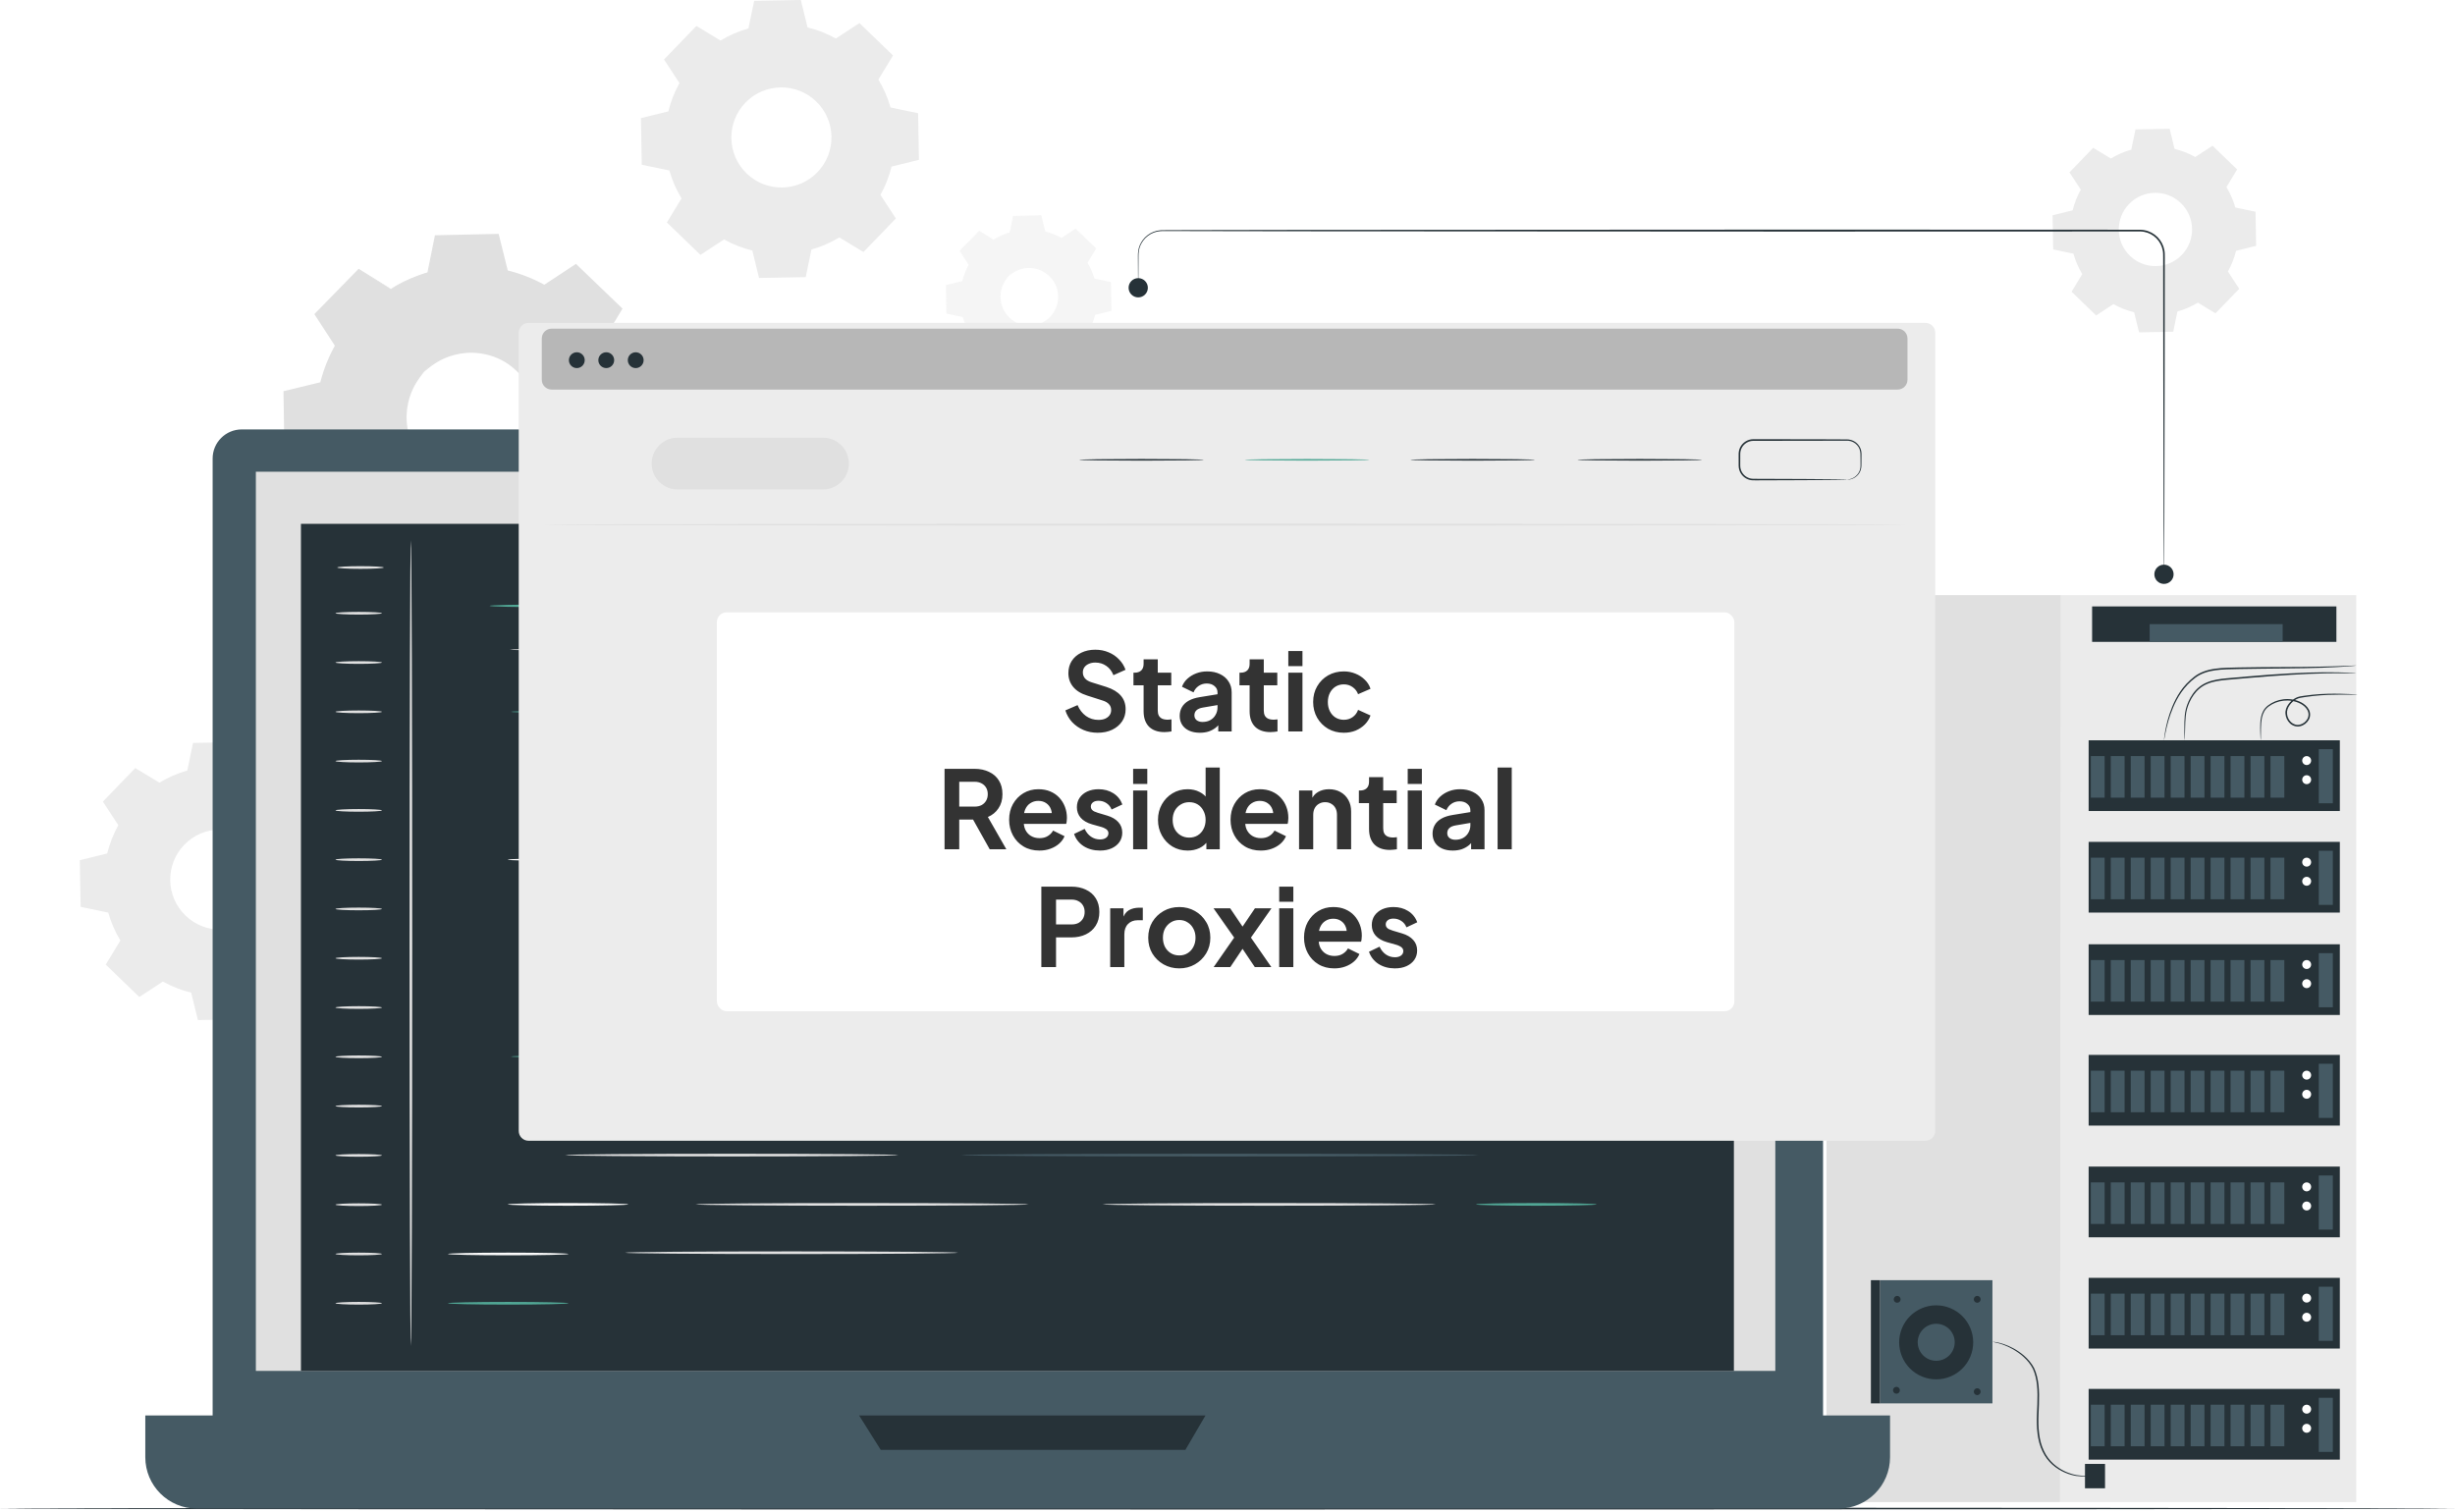 <?xml version="1.0" encoding="UTF-8"?> <svg xmlns="http://www.w3.org/2000/svg" width="500" height="308" viewBox="0 0 500 308" fill="none"><path d="M429.909 32.29C431.224 31.495 432.625 30.892 434.069 30.482L434.926 26.363L441.884 26.241L442.885 30.326C444.344 30.685 445.765 31.238 447.107 31.986L450.623 29.682L455.629 34.515L453.449 38.109C454.245 39.425 454.847 40.827 455.258 42.27L459.375 43.127L459.497 50.085L455.412 51.087C455.053 52.544 454.5 53.965 453.751 55.308L456.056 58.824L451.223 63.83L447.628 61.65C446.311 62.445 444.911 63.048 443.467 63.458L442.61 67.576L435.652 67.698L434.65 63.613C433.193 63.254 431.772 62.7 430.429 61.952L426.913 64.257L421.907 59.424L424.086 55.829C423.291 54.513 422.688 53.112 422.278 51.668L418.161 50.811L418.039 43.853L422.124 42.852C422.483 41.394 423.037 39.973 423.785 38.63L421.48 35.114L426.313 30.108L429.909 32.29ZM433.618 41.558C430.754 44.525 430.837 49.25 433.803 52.114C436.769 54.977 441.495 54.894 444.358 51.928C447.221 48.962 447.139 44.236 444.173 41.373C441.207 38.509 436.482 38.592 433.618 41.558Z" fill="#EBEBEB"></path><path d="M202.342 48.837C203.403 48.196 204.532 47.711 205.696 47.38L206.387 44.059L211.998 43.96L212.805 47.254C213.981 47.544 215.126 47.99 216.209 48.593L219.045 46.735L223.081 50.632L221.323 53.531C221.965 54.592 222.451 55.721 222.781 56.886L226.101 57.577L226.199 63.187L222.905 63.995C222.616 65.17 222.17 66.315 221.566 67.398L223.424 70.234L219.527 74.27L216.629 72.512C215.568 73.153 214.439 73.639 213.274 73.97L212.583 77.29L206.973 77.389L206.165 74.095C204.989 73.805 203.844 73.359 202.761 72.756L199.926 74.615L195.889 70.717L197.647 67.819C197.006 66.758 196.519 65.629 196.188 64.464L192.869 63.772L192.77 58.162L196.064 57.355C196.353 56.179 196.8 55.034 197.403 53.952L195.545 51.116L199.441 47.08L202.342 48.837ZM205.332 56.31C203.023 58.702 203.09 62.513 205.482 64.821C207.873 67.13 211.684 67.063 213.993 64.671C216.301 62.28 216.235 58.469 213.843 56.161C211.452 53.852 207.642 53.919 205.332 56.31Z" fill="#F5F5F5"></path><path d="M205.334 56.311C205.334 56.311 205.648 55.867 206.454 55.328C207.246 54.801 208.628 54.214 210.381 54.4C211.244 54.497 212.188 54.778 213.05 55.348C213.902 55.917 214.706 56.727 215.208 57.779C215.472 58.296 215.655 58.869 215.756 59.469C215.864 60.067 215.879 60.696 215.789 61.322C215.637 62.58 215.042 63.819 214.118 64.793C213.178 65.751 211.96 66.389 210.708 66.586C210.086 66.698 209.456 66.704 208.855 66.617C208.252 66.538 207.673 66.376 207.147 66.129C206.078 65.664 205.24 64.888 204.641 64.057C204.041 63.217 203.727 62.283 203.599 61.423C203.353 59.678 203.891 58.275 204.389 57.466C204.901 56.641 205.334 56.311 205.334 56.311C205.366 56.339 204.97 56.706 204.506 57.533C204.053 58.345 203.574 59.714 203.841 61.386C203.978 62.209 204.292 63.097 204.874 63.891C205.456 64.676 206.26 65.405 207.277 65.838C207.777 66.068 208.327 66.219 208.898 66.289C209.468 66.369 210.064 66.359 210.651 66.251C211.834 66.061 212.98 65.457 213.869 64.551C214.742 63.631 215.306 62.464 215.454 61.276C215.542 60.684 215.529 60.089 215.43 59.523C215.339 58.955 215.17 58.41 214.922 57.918C214.455 56.918 213.697 56.139 212.892 55.586C212.078 55.033 211.179 54.75 210.352 54.641C208.672 54.433 207.32 54.96 206.524 55.442C205.716 55.934 205.363 56.342 205.334 56.311Z" fill="#F5F5F5"></path><path d="M202.342 48.837C202.342 48.843 202.279 48.809 202.155 48.739C202.018 48.66 201.835 48.555 201.598 48.417C201.091 48.118 200.362 47.687 199.414 47.127L199.482 47.118C198.49 48.157 197.185 49.524 195.608 51.177L195.619 51.069C196.185 51.926 196.815 52.878 197.489 53.897L197.522 53.947L197.492 54.001C196.942 54.999 196.479 56.136 196.175 57.382L196.159 57.449L196.091 57.466C195.066 57.721 193.955 57.996 192.8 58.283L192.893 58.162C192.928 59.928 192.966 61.802 193.004 63.771L192.897 63.64C193.925 63.852 195.057 64.086 196.218 64.325L196.303 64.342L196.327 64.426C196.635 65.508 197.117 66.66 197.775 67.743L197.822 67.82L197.775 67.897C197.232 68.797 196.632 69.788 196.022 70.798L195.997 70.608C197.266 71.83 198.635 73.149 200.039 74.5L199.839 74.481C200.721 73.901 201.691 73.265 202.672 72.62L202.756 72.566L202.843 72.614C203.832 73.165 204.989 73.637 206.206 73.935L206.304 73.958L206.329 74.057C206.582 75.088 206.859 76.213 207.138 77.35L206.971 77.221C208.747 77.189 210.651 77.154 212.581 77.12L212.417 77.257C212.635 76.208 212.87 75.077 213.107 73.937L213.129 73.835L213.229 73.806C214.333 73.494 215.478 73.011 216.539 72.369L216.542 72.367L216.632 72.314L216.721 72.367C217.694 72.958 218.661 73.544 219.619 74.125L219.406 74.152C220.723 72.789 222.023 71.443 223.304 70.117L223.284 70.329C222.659 69.374 222.04 68.428 221.427 67.493L221.371 67.406L221.42 67.317C222.016 66.25 222.459 65.114 222.745 63.956L222.769 63.857L222.868 63.834C223.982 63.561 225.079 63.294 226.162 63.028L226.037 63.191C226.005 61.276 225.974 59.405 225.943 57.581L226.069 57.734C224.943 57.498 223.837 57.266 222.75 57.039L222.659 57.02L222.633 56.929C222.297 55.74 221.807 54.622 221.196 53.609L221.15 53.532L221.196 53.454C221.801 52.461 222.387 51.499 222.959 50.559L222.982 50.736C221.565 49.363 220.227 48.066 218.954 46.831L219.118 46.847C218.119 47.497 217.182 48.109 216.278 48.697L216.215 48.739L216.15 48.702C215.02 48.07 213.887 47.643 212.779 47.365L212.712 47.349L212.696 47.282C212.406 46.084 212.146 45.005 211.899 43.986L212 44.064C209.826 44.092 207.975 44.116 206.39 44.137L206.464 44.075C206.18 45.4 205.946 46.486 205.752 47.391L205.745 47.424L205.713 47.433C204.526 47.765 203.691 48.152 203.148 48.42C202.889 48.555 202.69 48.659 202.544 48.736C202.407 48.811 202.342 48.843 202.342 48.837C202.342 48.833 202.406 48.789 202.529 48.71C202.657 48.631 202.851 48.513 203.12 48.369C203.657 48.083 204.489 47.677 205.681 47.326L205.643 47.368C205.825 46.461 206.044 45.371 206.312 44.044L206.324 43.983L206.387 43.982C207.972 43.948 209.823 43.906 211.996 43.859L212.077 43.857L212.097 43.937C212.35 44.954 212.618 46.032 212.915 47.228L212.832 47.145C213.961 47.42 215.116 47.849 216.269 48.486L216.141 48.49C217.042 47.897 217.976 47.281 218.972 46.625L219.06 46.567L219.136 46.64C220.415 47.87 221.758 49.161 223.18 50.529L223.263 50.609L223.203 50.707C222.634 51.649 222.052 52.614 221.451 53.609V53.454C222.077 54.488 222.583 55.629 222.929 56.845L222.812 56.735C223.899 56.961 225.006 57.189 226.133 57.422L226.257 57.448L226.26 57.575C226.293 59.399 226.328 61.269 226.363 63.184L226.366 63.316L226.238 63.347C225.155 63.614 224.059 63.883 222.945 64.157L223.067 64.034C222.775 65.222 222.323 66.386 221.714 67.48L221.708 67.305C222.322 68.241 222.942 69.186 223.568 70.14L223.642 70.253L223.548 70.352C222.267 71.679 220.968 73.025 219.652 74.389L219.556 74.489L219.439 74.417C218.481 73.836 217.513 73.249 216.54 72.66H216.718L216.715 72.661C215.628 73.32 214.454 73.816 213.321 74.136L213.443 74.005C213.205 75.145 212.97 76.277 212.751 77.325L212.723 77.459L212.586 77.462C210.657 77.495 208.752 77.527 206.976 77.558L206.841 77.56L206.809 77.429C206.531 76.292 206.256 75.166 206.004 74.134L206.126 74.256C204.879 73.95 203.695 73.466 202.682 72.899L202.852 72.893C201.869 73.536 200.899 74.171 200.015 74.748L199.907 74.819L199.815 74.729C198.415 73.375 197.049 72.052 195.783 70.827L195.694 70.742L195.758 70.637C196.372 69.629 196.974 68.638 197.52 67.741V67.895C196.851 66.787 196.363 65.609 196.052 64.502L196.161 64.602C195.001 64.358 193.869 64.121 192.842 63.905L192.736 63.882L192.734 63.774C192.704 61.805 192.675 59.931 192.649 58.164L192.647 58.065L192.742 58.042C193.899 57.762 195.011 57.493 196.039 57.244L195.956 57.327C196.272 56.062 196.75 54.91 197.317 53.902L197.321 54.007C196.655 52.982 196.033 52.025 195.473 51.164L195.435 51.105L195.484 51.056C197.081 49.421 198.4 48.07 199.404 47.041L199.436 47.009L199.472 47.032C200.399 47.609 201.113 48.053 201.608 48.361C201.841 48.509 202.022 48.623 202.157 48.709C202.279 48.79 202.342 48.833 202.342 48.837Z" fill="#F5F5F5"></path><path d="M79.601 58.873C81.994 57.428 84.54 56.331 87.167 55.585L88.725 48.096L101.378 47.875L103.199 55.303C105.851 55.956 108.435 56.962 110.876 58.324L117.271 54.132L126.374 62.922L122.411 69.459C123.857 71.853 124.954 74.4 125.699 77.026L133.187 78.585L133.409 91.237L125.98 93.058C125.327 95.709 124.321 98.293 122.961 100.735L127.151 107.13L118.363 116.235L111.825 112.271C109.433 113.717 106.886 114.812 104.259 115.559L102.7 123.047L90.048 123.269L88.227 115.84C85.575 115.187 82.992 114.18 80.55 112.82L74.155 117.012L65.051 108.221L69.015 101.685C67.569 99.292 66.473 96.745 65.727 94.117L58.238 92.559L58.016 79.906L65.445 78.084C66.098 75.434 67.105 72.85 68.464 70.408L64.273 64.013L73.063 54.91L79.601 58.873ZM86.347 75.728C81.139 81.122 81.29 89.716 86.684 94.923C92.078 100.131 100.672 99.98 105.879 94.585C111.086 89.192 110.936 80.598 105.541 75.39C100.147 70.183 91.553 70.334 86.347 75.728Z" fill="#E0E0E0"></path><path d="M86.347 75.727C86.347 75.727 87.056 74.727 88.874 73.509C90.658 72.32 93.776 70.998 97.731 71.415C99.678 71.633 101.808 72.269 103.75 73.553C105.67 74.837 107.485 76.665 108.618 79.038C109.214 80.203 109.628 81.497 109.853 82.848C110.097 84.197 110.132 85.615 109.929 87.027C109.585 89.863 108.245 92.657 106.161 94.853C104.039 97.014 101.293 98.453 98.471 98.897C97.067 99.149 95.647 99.164 94.29 98.968C92.932 98.791 91.624 98.423 90.439 97.867C88.028 96.818 86.137 95.069 84.786 93.194C83.434 91.299 82.725 89.191 82.438 87.253C81.882 83.316 83.095 80.153 84.22 78.329C85.371 76.472 86.347 75.727 86.347 75.727C86.42 75.789 85.527 76.618 84.481 78.482C83.459 80.313 82.377 83.402 82.981 87.172C83.291 89.028 83.999 91.031 85.311 92.822C86.622 94.593 88.437 96.239 90.73 97.214C91.858 97.732 93.099 98.072 94.386 98.233C95.672 98.412 97.015 98.392 98.341 98.147C101.009 97.718 103.593 96.355 105.599 94.315C107.566 92.238 108.838 89.608 109.172 86.927C109.37 85.593 109.343 84.25 109.118 82.972C108.913 81.692 108.53 80.463 107.972 79.354C106.918 77.097 105.209 75.341 103.394 74.093C101.558 72.845 99.532 72.208 97.666 71.963C93.878 71.491 90.829 72.681 89.034 73.768C87.208 74.877 86.411 75.799 86.347 75.727Z" fill="#E0E0E0"></path><path d="M79.602 58.873C79.602 58.883 79.461 58.809 79.18 58.651C78.872 58.472 78.461 58.234 77.927 57.926C76.784 57.25 75.137 56.278 72.999 55.015L73.153 54.995C70.916 57.339 67.975 60.421 64.417 64.15L64.441 63.905C65.718 65.837 67.138 67.985 68.657 70.282L68.733 70.397L68.666 70.519C67.423 72.77 66.379 75.333 65.694 78.145L65.657 78.295L65.506 78.333C63.192 78.907 60.688 79.528 58.083 80.175L58.294 79.902C58.373 83.885 58.457 88.114 58.545 92.553L58.301 92.259C60.62 92.737 63.174 93.262 65.792 93.802L65.983 93.842L66.036 94.03C66.732 96.472 67.819 99.07 69.302 101.511L69.408 101.684L69.302 101.859C68.076 103.887 66.725 106.124 65.348 108.402L65.292 107.973C68.155 110.731 71.243 113.704 74.407 116.752L73.957 116.71C75.947 115.402 78.133 113.966 80.347 112.512L80.535 112.389L80.73 112.498C82.962 113.742 85.57 114.804 88.317 115.476L88.538 115.529L88.592 115.751C89.164 118.078 89.789 120.616 90.418 123.179L90.041 122.889C94.047 122.817 98.341 122.74 102.693 122.661L102.322 122.969C102.813 120.604 103.344 118.051 103.879 115.481L103.927 115.25L104.153 115.186C106.645 114.481 109.225 113.391 111.618 111.943L111.625 111.939L111.829 111.818L112.028 111.939C114.223 113.27 116.405 114.593 118.565 115.903L118.084 115.965C121.055 112.889 123.987 109.854 126.875 106.863L126.83 107.342C125.421 105.188 124.025 103.056 122.643 100.946L122.516 100.752L122.629 100.55C123.973 98.142 124.971 95.582 125.617 92.969L125.672 92.747L125.893 92.692C128.406 92.078 130.88 91.474 133.323 90.877L133.041 91.243C132.969 86.924 132.9 82.705 132.832 78.591L133.117 78.935C130.577 78.404 128.082 77.88 125.631 77.368L125.424 77.324L125.367 77.121C124.609 74.438 123.502 71.919 122.126 69.633L122.021 69.458L122.126 69.285C123.489 67.046 124.811 64.875 126.1 62.755L126.152 63.155C122.956 60.057 119.939 57.132 117.067 54.347L117.437 54.382C115.185 55.85 113.071 57.228 111.033 58.557L110.891 58.65L110.744 58.567C108.196 57.142 105.641 56.178 103.142 55.551L102.99 55.514L102.954 55.364C102.302 52.662 101.714 50.228 101.158 47.93L101.385 48.105C96.483 48.169 92.308 48.224 88.732 48.271L88.899 48.132C88.258 51.119 87.731 53.57 87.293 55.611L87.277 55.686L87.204 55.706C84.527 56.453 82.643 57.327 81.418 57.932C80.833 58.237 80.386 58.471 80.058 58.643C79.747 58.811 79.602 58.883 79.602 58.873C79.603 58.863 79.746 58.764 80.024 58.586C80.313 58.408 80.751 58.141 81.357 57.817C82.568 57.173 84.445 56.256 87.134 55.465L87.046 55.56C87.459 53.513 87.953 51.056 88.556 48.061L88.583 47.925L88.724 47.922C92.298 47.844 96.474 47.753 101.375 47.645L101.557 47.641L101.602 47.821C102.173 50.116 102.777 52.545 103.448 55.243L103.261 55.056C105.805 55.677 108.41 56.642 111.012 58.08L110.723 58.091C112.755 56.752 114.862 55.363 117.107 53.884L117.306 53.753L117.478 53.919C120.362 56.691 123.39 59.605 126.599 62.69L126.785 62.869L126.65 63.09C125.367 65.215 124.053 67.39 122.698 69.633L122.698 69.285C124.112 71.616 125.251 74.189 126.033 76.931L125.769 76.685C128.221 77.192 130.717 77.708 133.259 78.234L133.539 78.292L133.544 78.579C133.621 82.693 133.699 86.912 133.78 91.23L133.785 91.527L133.497 91.598C131.055 92.199 128.581 92.807 126.069 93.425L126.345 93.149C125.688 95.827 124.668 98.452 123.293 100.921L123.279 100.526C124.663 102.636 126.061 104.768 127.473 106.919L127.642 107.176L127.428 107.398C124.541 110.39 121.611 113.426 118.642 116.504L118.427 116.727L118.162 116.566C116 115.256 113.819 113.934 111.624 112.604H112.027L112.02 112.607C109.566 114.094 106.919 115.21 104.365 115.932L104.639 115.638C104.103 118.208 103.572 120.761 103.079 123.126L103.016 123.428L102.707 123.434C98.354 123.508 94.06 123.581 90.054 123.65L89.75 123.655L89.677 123.359C89.05 120.795 88.43 118.256 87.861 115.929L88.136 116.205C85.323 115.513 82.653 114.421 80.37 113.142L80.753 113.128C78.535 114.578 76.347 116.011 74.354 117.314L74.112 117.473L73.904 117.272C70.747 114.216 67.667 111.236 64.811 108.471L64.611 108.278L64.755 108.041C66.139 105.767 67.497 103.535 68.728 101.51V101.857C67.219 99.358 66.119 96.701 65.418 94.205L65.662 94.431C63.046 93.882 60.494 93.346 58.177 92.858L57.937 92.808L57.932 92.563C57.864 88.124 57.8 83.895 57.739 79.911L57.736 79.689L57.95 79.636C60.559 79.005 63.068 78.397 65.385 77.836L65.198 78.023C65.911 75.168 66.989 72.572 68.267 70.297L68.275 70.533C66.775 68.223 65.373 66.064 64.11 64.122L64.024 63.988L64.134 63.876C67.734 60.189 70.711 57.141 72.975 54.823L73.045 54.751L73.129 54.803C75.218 56.103 76.827 57.104 77.944 57.8C78.471 58.134 78.879 58.393 79.183 58.586C79.461 58.766 79.602 58.862 79.602 58.873Z" fill="#E0E0E0"></path><path d="M146.748 8.26C148.545 7.175 150.457 6.351 152.43 5.79L153.6 0.167L163.102 0L164.47 5.579C166.461 6.069 168.402 6.825 170.235 7.847L175.038 4.699L181.875 11.3L178.898 16.209C179.984 18.007 180.807 19.92 181.367 21.893L186.99 23.063L187.158 32.565L181.579 33.934C181.088 35.924 180.333 37.864 179.311 39.699L182.458 44.501L175.858 51.338L170.948 48.361C169.152 49.447 167.238 50.27 165.266 50.83L164.095 56.455L154.593 56.621L153.226 51.042C151.235 50.551 149.295 49.795 147.461 48.774L142.659 51.922L135.822 45.321L138.799 40.411C137.712 38.615 136.889 36.702 136.329 34.729L130.705 33.558L130.539 24.056L136.117 22.688C136.608 20.697 137.364 18.757 138.385 16.923L135.237 12.12L141.838 5.283L146.748 8.26ZM151.813 20.919C147.902 24.97 148.016 31.424 152.067 35.334C156.117 39.246 162.571 39.132 166.483 35.081C170.393 31.03 170.28 24.576 166.229 20.665C162.178 16.754 155.725 16.868 151.813 20.919Z" fill="#EBEBEB"></path><path d="M32.463 159.431C34.259 158.345 36.172 157.522 38.145 156.961L39.315 151.337L48.817 151.17L50.185 156.749C52.176 157.24 54.116 157.995 55.95 159.017L60.752 155.869L67.589 162.471L64.612 167.38C65.699 169.177 66.522 171.09 67.082 173.063L72.705 174.233L72.873 183.736L67.294 185.104C66.803 187.095 66.048 189.035 65.026 190.869L68.173 195.672L61.573 202.509L56.663 199.532C54.867 200.617 52.953 201.441 50.981 202.001L49.81 207.625L40.308 207.792L38.941 202.212C36.95 201.722 35.01 200.966 33.175 199.944L28.374 203.092L21.537 196.491L24.514 191.582C23.427 189.785 22.604 187.872 22.044 185.899L16.42 184.729L16.253 175.227L21.832 173.858C22.323 171.868 23.079 169.927 24.1 168.093L20.952 163.291L27.553 156.454L32.463 159.431ZM37.528 172.089C33.617 176.14 33.731 182.594 37.782 186.505C41.832 190.416 48.286 190.302 52.197 186.251C56.108 182.2 55.995 175.746 51.944 171.836C47.893 167.924 41.439 168.038 37.528 172.089Z" fill="#EBEBEB"></path><path d="M500 307.299C500 307.405 388.062 307.49 250.012 307.49C111.914 307.49 0 307.404 0 307.299C0 307.194 111.914 307.108 250.012 307.108C388.062 307.108 500 307.194 500 307.299Z" fill="#263238"></path><path d="M419.574 305.99H479.888V121.232H419.574V305.99Z" fill="#EBEBEB"></path><path d="M371.993 305.989H419.575L419.661 121.231H371.993V305.989Z" fill="#E0E0E0"></path><path d="M425.386 165.206H476.548V150.802H425.386V165.206Z" fill="#263238"></path><path d="M472.254 163.634H475.12V152.61H472.254V163.634Z" fill="#455A64"></path><path d="M468.88 154.93C468.88 155.433 469.288 155.841 469.79 155.841C470.293 155.841 470.701 155.433 470.701 154.93C470.701 154.427 470.293 154.02 469.79 154.02C469.288 154.019 468.88 154.427 468.88 154.93Z" fill="white"></path><path d="M468.88 158.825C468.88 159.328 469.288 159.736 469.79 159.736C470.293 159.736 470.701 159.328 470.701 158.825C470.701 158.322 470.293 157.915 469.79 157.915C469.288 157.915 468.88 158.322 468.88 158.825Z" fill="white"></path><path d="M462.424 162.487H465.239V154.019H462.424V162.487Z" fill="#455A64"></path><path d="M458.359 162.487H461.174V154.019H458.359V162.487Z" fill="#455A64"></path><path d="M454.291 162.487H457.106V154.019H454.291V162.487Z" fill="#455A64"></path><path d="M450.227 162.487H453.042V154.019H450.227V162.487Z" fill="#455A64"></path><path d="M446.159 162.487H448.974V154.019H446.159V162.487Z" fill="#455A64"></path><path d="M442.094 162.487H444.909V154.019H442.094V162.487Z" fill="#455A64"></path><path d="M438.026 162.487H440.841V154.019H438.026V162.487Z" fill="#455A64"></path><path d="M433.959 162.487H436.774V154.019H433.959V162.487Z" fill="#455A64"></path><path d="M429.894 162.487H432.709V154.019H429.894V162.487Z" fill="#455A64"></path><path d="M425.827 162.487H428.642V154.019H425.827V162.487Z" fill="#455A64"></path><path d="M425.386 185.897H476.548V171.493H425.386V185.897Z" fill="#263238"></path><path d="M472.254 184.328H475.12V173.304H472.254V184.328Z" fill="#455A64"></path><path d="M468.88 175.622C468.88 176.125 469.288 176.533 469.79 176.533C470.293 176.533 470.701 176.125 470.701 175.622C470.701 175.119 470.293 174.711 469.79 174.711C469.288 174.711 468.88 175.119 468.88 175.622Z" fill="white"></path><path d="M468.88 179.518C468.88 180.021 469.288 180.429 469.79 180.429C470.293 180.429 470.701 180.021 470.701 179.518C470.701 179.016 470.293 178.608 469.79 178.608C469.288 178.608 468.88 179.016 468.88 179.518Z" fill="white"></path><path d="M462.424 183.181H465.239V174.713H462.424V183.181Z" fill="#455A64"></path><path d="M458.359 183.181H461.174V174.713H458.359V183.181Z" fill="#455A64"></path><path d="M454.291 183.181H457.106V174.713H454.291V183.181Z" fill="#455A64"></path><path d="M450.227 183.181H453.042V174.713H450.227V183.181Z" fill="#455A64"></path><path d="M446.159 183.181H448.974V174.713H446.159V183.181Z" fill="#455A64"></path><path d="M442.094 183.181H444.909V174.713H442.094V183.181Z" fill="#455A64"></path><path d="M438.026 183.181H440.841V174.713H438.026V183.181Z" fill="#455A64"></path><path d="M433.959 183.181H436.774V174.713H433.959V183.181Z" fill="#455A64"></path><path d="M429.894 183.181H432.709V174.713H429.894V183.181Z" fill="#455A64"></path><path d="M425.827 183.181H428.642V174.713H425.827V183.181Z" fill="#455A64"></path><path d="M425.386 206.755H476.548V192.352H425.386V206.755Z" fill="#263238"></path><path d="M472.254 205.186H475.12V194.162H472.254V205.186Z" fill="#455A64"></path><path d="M468.88 196.48C468.88 196.983 469.288 197.39 469.79 197.39C470.293 197.39 470.701 196.983 470.701 196.48C470.701 195.977 470.293 195.569 469.79 195.569C469.288 195.569 468.88 195.977 468.88 196.48Z" fill="white"></path><path d="M468.88 200.377C468.88 200.88 469.288 201.287 469.79 201.287C470.293 201.287 470.701 200.88 470.701 200.377C470.701 199.874 470.293 199.466 469.79 199.466C469.288 199.466 468.88 199.873 468.88 200.377Z" fill="white"></path><path d="M462.424 204.038H465.239V195.57H462.424V204.038Z" fill="#455A64"></path><path d="M458.359 204.038H461.174V195.57H458.359V204.038Z" fill="#455A64"></path><path d="M454.291 204.038H457.106V195.57H454.291V204.038Z" fill="#455A64"></path><path d="M450.227 204.038H453.042V195.57H450.227V204.038Z" fill="#455A64"></path><path d="M446.159 204.038H448.974V195.57H446.159V204.038Z" fill="#455A64"></path><path d="M442.094 204.038H444.909V195.57H442.094V204.038Z" fill="#455A64"></path><path d="M438.026 204.038H440.841V195.57H438.026V204.038Z" fill="#455A64"></path><path d="M433.959 204.038H436.774V195.57H433.959V204.038Z" fill="#455A64"></path><path d="M429.894 204.038H432.709V195.57H429.894V204.038Z" fill="#455A64"></path><path d="M425.827 204.038H428.642V195.57H425.827V204.038Z" fill="#455A64"></path><path d="M425.386 229.288H476.548V214.885H425.386V229.288Z" fill="#263238"></path><path d="M472.254 227.719H475.12V216.695H472.254V227.719Z" fill="#455A64"></path><path d="M468.88 219.013C468.88 219.515 469.288 219.923 469.79 219.923C470.293 219.923 470.701 219.515 470.701 219.013C470.701 218.51 470.293 218.102 469.79 218.102C469.288 218.103 468.88 218.51 468.88 219.013Z" fill="white"></path><path d="M468.88 222.91C468.88 223.412 469.288 223.82 469.79 223.82C470.293 223.82 470.701 223.412 470.701 222.91C470.701 222.407 470.293 221.999 469.79 221.999C469.288 221.998 468.88 222.406 468.88 222.91Z" fill="white"></path><path d="M462.424 226.57H465.239V218.102H462.424V226.57Z" fill="#455A64"></path><path d="M458.359 226.57H461.174V218.102H458.359V226.57Z" fill="#455A64"></path><path d="M454.291 226.57H457.106V218.102H454.291V226.57Z" fill="#455A64"></path><path d="M450.227 226.57H453.042V218.102H450.227V226.57Z" fill="#455A64"></path><path d="M446.159 226.57H448.974V218.102H446.159V226.57Z" fill="#455A64"></path><path d="M442.094 226.57H444.909V218.102H442.094V226.57Z" fill="#455A64"></path><path d="M438.026 226.57H440.841V218.102H438.026V226.57Z" fill="#455A64"></path><path d="M433.959 226.57H436.774V218.102H433.959V226.57Z" fill="#455A64"></path><path d="M429.894 226.57H432.709V218.102H429.894V226.57Z" fill="#455A64"></path><path d="M425.827 226.57H428.642V218.102H425.827V226.57Z" fill="#455A64"></path><path d="M425.386 252.043H476.548V237.64H425.386V252.043Z" fill="#263238"></path><path d="M472.254 250.474H475.12V239.45H472.254V250.474Z" fill="#455A64"></path><path d="M468.88 241.768C468.88 242.271 469.288 242.679 469.79 242.679C470.293 242.679 470.701 242.271 470.701 241.768C470.701 241.265 470.293 240.857 469.79 240.857C469.288 240.857 468.88 241.265 468.88 241.768Z" fill="white"></path><path d="M468.88 245.665C468.88 246.168 469.288 246.576 469.79 246.576C470.293 246.576 470.701 246.168 470.701 245.665C470.701 245.162 470.293 244.754 469.79 244.754C469.288 244.754 468.88 245.162 468.88 245.665Z" fill="white"></path><path d="M462.424 249.326H465.239V240.858H462.424V249.326Z" fill="#455A64"></path><path d="M458.359 249.326H461.174V240.858H458.359V249.326Z" fill="#455A64"></path><path d="M454.291 249.326H457.106V240.858H454.291V249.326Z" fill="#455A64"></path><path d="M450.227 249.326H453.042V240.858H450.227V249.326Z" fill="#455A64"></path><path d="M446.159 249.326H448.974V240.858H446.159V249.326Z" fill="#455A64"></path><path d="M442.094 249.326H444.909V240.858H442.094V249.326Z" fill="#455A64"></path><path d="M438.026 249.326H440.841V240.858H438.026V249.326Z" fill="#455A64"></path><path d="M433.959 249.326H436.774V240.858H433.959V249.326Z" fill="#455A64"></path><path d="M429.894 249.326H432.709V240.858H429.894V249.326Z" fill="#455A64"></path><path d="M425.827 249.326H428.642V240.858H425.827V249.326Z" fill="#455A64"></path><path d="M425.386 297.329H476.548V282.926H425.386V297.329Z" fill="#263238"></path><path d="M472.254 295.76H475.12V284.736H472.254V295.76Z" fill="#455A64"></path><path d="M468.88 287.054C468.88 287.556 469.288 287.964 469.79 287.964C470.293 287.964 470.701 287.556 470.701 287.054C470.701 286.551 470.293 286.143 469.79 286.143C469.288 286.143 468.88 286.551 468.88 287.054Z" fill="white"></path><path d="M468.88 290.951C468.88 291.453 469.288 291.861 469.79 291.861C470.293 291.861 470.701 291.453 470.701 290.951C470.701 290.448 470.293 290.04 469.79 290.04C469.288 290.04 468.88 290.448 468.88 290.951Z" fill="white"></path><path d="M462.424 294.611H465.239V286.143H462.424V294.611Z" fill="#455A64"></path><path d="M458.359 294.611H461.174V286.143H458.359V294.611Z" fill="#455A64"></path><path d="M454.291 294.611H457.106V286.143H454.291V294.611Z" fill="#455A64"></path><path d="M450.227 294.611H453.042V286.143H450.227V294.611Z" fill="#455A64"></path><path d="M446.159 294.611H448.974V286.143H446.159V294.611Z" fill="#455A64"></path><path d="M442.094 294.611H444.909V286.143H442.094V294.611Z" fill="#455A64"></path><path d="M438.026 294.611H440.841V286.143H438.026V294.611Z" fill="#455A64"></path><path d="M433.959 294.611H436.774V286.143H433.959V294.611Z" fill="#455A64"></path><path d="M429.894 294.611H432.709V286.143H429.894V294.611Z" fill="#455A64"></path><path d="M425.827 294.611H428.642V286.143H425.827V294.611Z" fill="#455A64"></path><path d="M425.386 274.705H476.548V260.302H425.386V274.705Z" fill="#263238"></path><path d="M472.254 273.136H475.12V262.112H472.254V273.136Z" fill="#455A64"></path><path d="M468.88 264.43C468.88 264.932 469.288 265.34 469.79 265.34C470.293 265.34 470.701 264.932 470.701 264.43C470.701 263.927 470.293 263.519 469.79 263.519C469.288 263.519 468.88 263.927 468.88 264.43Z" fill="white"></path><path d="M468.88 268.327C468.88 268.829 469.288 269.237 469.79 269.237C470.293 269.237 470.701 268.829 470.701 268.327C470.701 267.824 470.293 267.416 469.79 267.416C469.288 267.416 468.88 267.824 468.88 268.327Z" fill="white"></path><path d="M462.424 271.987H465.239V263.519H462.424V271.987Z" fill="#455A64"></path><path d="M458.359 271.987H461.174V263.519H458.359V271.987Z" fill="#455A64"></path><path d="M454.291 271.987H457.106V263.519H454.291V271.987Z" fill="#455A64"></path><path d="M450.227 271.987H453.042V263.519H450.227V271.987Z" fill="#455A64"></path><path d="M446.159 271.987H448.974V263.519H446.159V271.987Z" fill="#455A64"></path><path d="M442.094 271.987H444.909V263.519H442.094V271.987Z" fill="#455A64"></path><path d="M438.026 271.987H440.841V263.519H438.026V271.987Z" fill="#455A64"></path><path d="M433.959 271.987H436.774V263.519H433.959V271.987Z" fill="#455A64"></path><path d="M429.894 271.987H432.709V263.519H429.894V271.987Z" fill="#455A64"></path><path d="M425.827 271.987H428.642V263.519H425.827V271.987Z" fill="#455A64"></path><path d="M444.909 150.801C444.92 150.801 444.94 150.649 444.961 150.356C444.981 150.063 444.997 149.632 445.011 149.077C445.025 148.521 445.035 147.841 445.072 147.056C445.119 146.273 445.17 145.371 445.422 144.427C445.692 143.488 446.119 142.481 446.789 141.546C447.45 140.609 448.396 139.771 449.594 139.29C450.786 138.794 452.155 138.609 453.571 138.482C454.994 138.359 456.467 138.231 457.977 138.101C464.016 137.577 469.493 137.242 473.462 137.17C475.446 137.128 477.053 137.141 478.163 137.147C478.692 137.153 479.117 137.159 479.442 137.162C479.734 137.162 479.888 137.157 479.889 137.146C479.889 137.134 479.736 137.118 479.444 137.097C479.119 137.078 478.695 137.053 478.166 137.021C477.055 136.976 475.446 136.928 473.458 136.941C469.481 136.954 463.991 137.253 457.948 137.777C456.439 137.91 454.965 138.04 453.54 138.165C452.118 138.297 450.717 138.49 449.477 139.014C448.229 139.523 447.239 140.416 446.568 141.39C445.885 142.366 445.462 143.398 445.199 144.368C444.952 145.351 444.919 146.259 444.889 147.049C444.87 147.841 444.878 148.52 444.883 149.076C444.888 149.605 444.891 150.03 444.894 150.355C444.896 150.646 444.898 150.801 444.909 150.801Z" fill="#263238"></path><path d="M460.428 150.8C460.439 150.8 460.449 150.655 460.458 150.379C460.461 150.071 460.465 149.671 460.471 149.176C460.475 148.654 460.474 148.014 460.53 147.279C460.599 146.552 460.713 145.7 461.159 144.905C461.605 144.115 462.48 143.527 463.471 143.126C464.471 142.735 465.652 142.578 466.842 142.783C467.434 142.886 468.033 143.076 468.582 143.374C469.126 143.676 469.637 144.096 469.934 144.654C470.246 145.206 470.255 145.895 469.929 146.462C469.613 147.025 469.041 147.467 468.396 147.616C467.749 147.775 467.066 147.548 466.599 147.096C466.127 146.649 465.84 146.017 465.793 145.387C465.731 144.749 465.966 144.147 466.329 143.637C466.686 143.128 467.158 142.714 467.684 142.442C468.203 142.151 468.793 142.103 469.375 142.006C469.952 141.92 470.514 141.844 471.058 141.784C472.146 141.662 473.165 141.592 474.096 141.554C475.959 141.481 477.472 141.511 478.517 141.511C479.012 141.511 479.412 141.511 479.72 141.51C479.995 141.506 480.141 141.498 480.141 141.488C480.141 141.476 479.997 141.462 479.722 141.444C479.413 141.429 479.015 141.409 478.52 141.384C477.475 141.345 475.962 141.281 474.088 141.324C473.152 141.348 472.126 141.404 471.029 141.516C470.48 141.571 469.914 141.642 469.333 141.723C469.041 141.769 468.752 141.805 468.446 141.862C468.136 141.922 467.833 142.029 467.546 142.175C466.973 142.468 466.464 142.911 466.075 143.458C465.685 143.992 465.405 144.693 465.475 145.411C465.527 146.12 465.84 146.82 466.377 147.331C466.901 147.846 467.715 148.119 468.467 147.933C469.213 147.759 469.849 147.265 470.213 146.619C470.592 145.973 470.576 145.124 470.216 144.504C469.873 143.869 469.313 143.422 468.732 143.103C468.142 142.786 467.516 142.593 466.892 142.488C465.642 142.282 464.411 142.457 463.372 142.876C462.348 143.303 461.433 143.931 460.959 144.793C460.498 145.649 460.403 146.527 460.349 147.267C460.308 148.014 460.328 148.655 460.344 149.179C460.364 149.674 460.38 150.073 460.392 150.382C460.405 150.655 460.417 150.8 460.428 150.8Z" fill="#263238"></path><path d="M440.732 150.8C440.744 150.801 440.779 150.637 440.835 150.323C440.89 150.009 440.978 149.547 441.104 148.955C441.362 147.776 441.768 146.063 442.611 144.076C443.445 142.104 444.776 139.812 447.063 138.099C448.177 137.227 449.616 136.75 451.144 136.544C452.672 136.323 454.289 136.333 455.941 136.287C462.553 136.162 468.546 136.188 472.881 136.02C475.049 135.945 476.801 135.843 478.011 135.757C478.591 135.709 479.053 135.671 479.403 135.642C479.72 135.612 479.887 135.59 479.886 135.579C479.885 135.567 479.717 135.567 479.398 135.576C479.048 135.59 478.584 135.609 478.003 135.631C476.792 135.678 475.04 135.744 472.874 135.79C468.542 135.899 462.554 135.837 455.934 135.961C454.283 136.008 452.66 135.999 451.098 136.229C449.545 136.44 448.034 136.946 446.882 137.859C445.739 138.752 444.781 139.763 444.067 140.836C443.344 141.902 442.812 142.979 442.398 143.986C441.574 146.007 441.2 147.739 440.98 148.931C440.872 149.528 440.805 149.996 440.77 150.314C440.734 150.631 440.721 150.798 440.732 150.8Z" fill="#263238"></path><path d="M426.091 130.752H475.846V123.53H426.091V130.752Z" fill="#263238"></path><path d="M437.813 130.75H464.902V127.14H437.813V130.75Z" fill="#455A64"></path><path d="M405.792 273.327C405.786 273.362 406.34 273.417 407.296 273.694C408.244 273.98 409.603 274.512 411.054 275.536C411.774 276.049 412.515 276.689 413.165 277.497C413.496 277.895 413.781 278.349 414.031 278.835C414.258 279.328 414.434 279.873 414.574 280.439C415.143 282.721 414.971 285.334 414.858 288.056C414.744 290.774 414.922 293.484 415.997 295.661C416.509 296.747 417.229 297.669 418.028 298.376C418.831 299.08 419.694 299.592 420.52 299.957C421.348 300.323 422.143 300.536 422.85 300.655C423.562 300.754 424.181 300.775 424.684 300.733C425.186 300.692 425.574 300.626 425.828 300.552C426.084 300.486 426.216 300.445 426.214 300.435C426.205 300.396 425.671 300.565 424.678 300.607C424.183 300.63 423.575 300.59 422.882 300.476C422.191 300.344 421.418 300.119 420.615 299.749C419.815 299.378 418.98 298.867 418.208 298.176C417.442 297.481 416.759 296.592 416.268 295.533C415.243 293.419 415.07 290.773 415.183 288.068C415.294 285.358 415.464 282.705 414.865 280.368C414.717 279.788 414.535 279.233 414.288 278.71C414.023 278.203 413.721 277.734 413.375 277.327C412.696 276.502 411.93 275.859 411.187 275.348C409.692 274.329 408.3 273.824 407.33 273.573C406.841 273.454 406.458 273.38 406.194 273.357C405.931 273.326 405.793 273.315 405.792 273.327Z" fill="#263238"></path><path d="M424.64 303.17H428.725V298.202H424.64V303.17Z" fill="#263238"></path><path d="M382.887 285.874H405.792V260.778H382.887V285.874Z" fill="#455A64"></path><path d="M401.307 276.308C402.89 272.458 401.053 268.052 397.202 266.468C393.352 264.884 388.946 266.722 387.362 270.572C385.779 274.423 387.616 278.828 391.467 280.412C395.317 281.996 399.723 280.159 401.307 276.308Z" fill="#263238"></path><path d="M390.57 273.426C390.57 275.507 392.257 277.196 394.34 277.196C396.421 277.196 398.109 275.508 398.109 273.426C398.109 271.344 396.421 269.656 394.34 269.656C392.257 269.657 390.57 271.344 390.57 273.426Z" fill="#455A64"></path><path d="M401.992 264.674C401.992 265.061 402.305 265.375 402.692 265.375C403.079 265.375 403.393 265.061 403.393 264.674C403.393 264.288 403.079 263.974 402.692 263.974C402.305 263.974 401.992 264.288 401.992 264.674Z" fill="#263238"></path><path d="M386.389 265.375C386.776 265.375 387.09 265.061 387.09 264.674C387.09 264.287 386.776 263.974 386.389 263.974C386.003 263.974 385.689 264.287 385.689 264.674C385.689 265.061 386.003 265.375 386.389 265.375Z" fill="#263238"></path><path d="M386.241 283.905C386.627 283.905 386.941 283.592 386.941 283.205C386.941 282.818 386.627 282.504 386.241 282.504C385.854 282.504 385.54 282.818 385.54 283.205C385.54 283.592 385.854 283.905 386.241 283.905Z" fill="#263238"></path><path d="M401.992 283.492C401.992 283.879 402.305 284.193 402.692 284.193C403.079 284.193 403.393 283.88 403.393 283.492C403.393 283.106 403.079 282.792 402.692 282.792C402.305 282.792 401.992 283.106 401.992 283.492Z" fill="#263238"></path><path d="M381.037 285.874H382.885V260.778H381.037V285.874Z" fill="#263238"></path><path d="M360.164 304.37H54.435C48.29 304.37 43.308 299.388 43.308 293.242V93.398C43.308 90.127 45.958 87.477 49.229 87.477H366.144C368.987 87.477 371.293 89.782 371.293 92.625V293.241C371.293 299.388 366.311 304.37 360.164 304.37Z" fill="#455A64"></path><path d="M374.457 307.307H40.074C34.285 307.307 29.592 302.615 29.592 296.826V288.33H384.939V296.825C384.939 302.615 380.246 307.307 374.457 307.307Z" fill="#455A64"></path><path d="M361.571 96.093H52.111V279.256H361.571V96.093Z" fill="#E0E0E0"></path><path d="M174.967 288.33L179.377 295.344H241.424L245.519 288.33H174.967Z" fill="#263238"></path><path d="M353.136 106.706H61.293V279.257H353.136V106.706Z" fill="#263238"></path><path d="M83.685 274.192C83.533 274.192 83.411 237.442 83.411 192.119C83.411 146.779 83.534 110.037 83.685 110.037C83.836 110.037 83.958 146.779 83.958 192.119C83.958 237.441 83.835 274.192 83.685 274.192Z" fill="#E0E0E0"></path><path d="M77.799 124.917C77.799 125.068 75.676 125.191 73.058 125.191C70.439 125.191 68.317 125.068 68.317 124.917C68.317 124.766 70.439 124.644 73.058 124.644C75.676 124.644 77.799 124.766 77.799 124.917Z" fill="#E0E0E0"></path><path d="M78.163 115.604C78.163 115.755 76.04 115.878 73.422 115.878C70.804 115.878 68.682 115.755 68.682 115.604C68.682 115.453 70.804 115.331 73.422 115.331C76.04 115.331 78.163 115.453 78.163 115.604Z" fill="#E0E0E0"></path><path d="M77.799 134.959C77.799 135.11 75.676 135.233 73.058 135.233C70.439 135.233 68.317 135.11 68.317 134.959C68.317 134.807 70.439 134.685 73.058 134.685C75.676 134.685 77.799 134.807 77.799 134.959Z" fill="#E0E0E0"></path><path d="M77.799 144.998C77.799 145.149 75.676 145.272 73.058 145.272C70.439 145.272 68.317 145.15 68.317 144.998C68.317 144.846 70.439 144.724 73.058 144.724C75.676 144.724 77.799 144.847 77.799 144.998Z" fill="#E0E0E0"></path><path d="M77.799 155.037C77.799 155.188 75.676 155.311 73.058 155.311C70.439 155.311 68.317 155.188 68.317 155.037C68.317 154.886 70.439 154.764 73.058 154.764C75.676 154.764 77.799 154.886 77.799 155.037Z" fill="#E0E0E0"></path><path d="M77.799 165.078C77.799 165.229 75.676 165.352 73.058 165.352C70.439 165.352 68.317 165.229 68.317 165.078C68.317 164.927 70.439 164.805 73.058 164.805C75.676 164.805 77.799 164.928 77.799 165.078Z" fill="#E0E0E0"></path><path d="M77.799 175.118C77.799 175.269 75.676 175.391 73.058 175.391C70.439 175.391 68.317 175.269 68.317 175.118C68.317 174.966 70.439 174.844 73.058 174.844C75.676 174.844 77.799 174.967 77.799 175.118Z" fill="#E0E0E0"></path><path d="M77.799 185.157C77.799 185.308 75.676 185.43 73.058 185.43C70.439 185.43 68.317 185.308 68.317 185.157C68.317 185.006 70.439 184.883 73.058 184.883C75.676 184.883 77.799 185.006 77.799 185.157Z" fill="#E0E0E0"></path><path d="M77.799 195.198C77.799 195.35 75.676 195.472 73.058 195.472C70.439 195.472 68.317 195.35 68.317 195.198C68.317 195.047 70.439 194.925 73.058 194.925C75.676 194.925 77.799 195.048 77.799 195.198Z" fill="#E0E0E0"></path><path d="M77.799 205.237C77.799 205.389 75.676 205.511 73.058 205.511C70.439 205.511 68.317 205.389 68.317 205.237C68.317 205.086 70.439 204.964 73.058 204.964C75.676 204.964 77.799 205.087 77.799 205.237Z" fill="#E0E0E0"></path><path d="M77.799 215.278C77.799 215.429 75.676 215.551 73.058 215.551C70.439 215.551 68.317 215.429 68.317 215.278C68.317 215.126 70.439 215.003 73.058 215.003C75.676 215.003 77.799 215.126 77.799 215.278Z" fill="#E0E0E0"></path><path d="M77.799 225.318C77.799 225.469 75.676 225.591 73.058 225.591C70.439 225.591 68.317 225.469 68.317 225.318C68.317 225.167 70.439 225.044 73.058 225.044C75.676 225.044 77.799 225.166 77.799 225.318Z" fill="#E0E0E0"></path><path d="M77.799 235.357C77.799 235.509 75.676 235.631 73.058 235.631C70.439 235.631 68.317 235.509 68.317 235.357C68.317 235.206 70.439 235.084 73.058 235.084C75.676 235.084 77.799 235.207 77.799 235.357Z" fill="#E0E0E0"></path><path d="M77.799 245.398C77.799 245.55 75.676 245.672 73.058 245.672C70.439 245.672 68.317 245.55 68.317 245.398C68.317 245.247 70.439 245.125 73.058 245.125C75.676 245.125 77.799 245.248 77.799 245.398Z" fill="#E0E0E0"></path><path d="M77.799 255.438C77.799 255.589 75.676 255.712 73.058 255.712C70.439 255.712 68.317 255.589 68.317 255.438C68.317 255.287 70.439 255.165 73.058 255.165C75.676 255.165 77.799 255.288 77.799 255.438Z" fill="#E0E0E0"></path><path d="M77.799 265.477C77.799 265.628 75.676 265.751 73.058 265.751C70.439 265.751 68.317 265.629 68.317 265.477C68.317 265.326 70.439 265.204 73.058 265.204C75.676 265.204 77.799 265.327 77.799 265.477Z" fill="#E0E0E0"></path><path d="M115.801 265.477C115.801 265.628 110.292 265.751 103.498 265.751C96.702 265.751 91.195 265.629 91.195 265.477C91.195 265.326 96.703 265.204 103.498 265.204C110.292 265.204 115.801 265.327 115.801 265.477Z" fill="#51A795"></path><path d="M124.306 123.416C124.306 123.567 118.798 123.69 112.004 123.69C105.207 123.69 99.7 123.567 99.7 123.416C99.7 123.264 105.208 123.142 112.004 123.142C118.797 123.141 124.306 123.264 124.306 123.416Z" fill="#51A795"></path><path d="M150.068 144.998C150.068 145.149 139.761 145.272 127.05 145.272C114.334 145.272 104.029 145.15 104.029 144.998C104.029 144.846 114.334 144.724 127.05 144.724C139.761 144.724 150.068 144.847 150.068 144.998Z" fill="#51A795"></path><path d="M203.302 144.998C203.302 145.149 192.995 145.272 180.284 145.272C167.568 145.272 157.264 145.15 157.264 144.998C157.264 144.846 167.568 144.724 180.284 144.724C192.995 144.724 203.302 144.847 203.302 144.998Z" fill="#E0E0E0"></path><path d="M182.956 155.037C182.956 155.188 167.767 155.311 149.034 155.311C130.295 155.311 115.108 155.188 115.108 155.037C115.108 154.886 130.295 154.764 149.034 154.764C167.767 154.764 182.956 154.886 182.956 155.037Z" fill="#E0E0E0"></path><path d="M182.956 165.078C182.956 165.229 167.767 165.352 149.034 165.352C130.295 165.352 115.108 165.229 115.108 165.078C115.108 164.927 130.295 164.805 149.034 164.805C167.767 164.805 182.956 164.928 182.956 165.078Z" fill="#E0E0E0"></path><path d="M229.659 195.198C229.659 195.35 214.469 195.472 195.737 195.472C176.997 195.472 161.811 195.35 161.811 195.198C161.811 195.047 176.997 194.925 195.737 194.925C214.469 194.925 229.659 195.048 229.659 195.198Z" fill="#E0E0E0"></path><path d="M209.505 175.118C209.505 175.269 194.316 175.391 175.583 175.391C156.844 175.391 141.657 175.269 141.657 175.118C141.657 174.966 156.844 174.844 175.583 174.844C194.316 174.844 209.505 174.967 209.505 175.118Z" fill="#E0E0E0"></path><path d="M292.416 175.118C292.416 175.269 277.227 175.391 258.494 175.391C239.755 175.391 224.568 175.269 224.568 175.118C224.568 174.966 239.755 174.844 258.494 174.844C277.227 174.844 292.416 174.967 292.416 175.118Z" fill="#E0E0E0"></path><path d="M263.584 155.037C263.584 155.188 248.395 155.311 229.662 155.311C210.923 155.311 195.736 155.188 195.736 155.037C195.736 154.886 210.923 154.764 229.662 154.764C248.395 154.764 263.584 154.886 263.584 155.037Z" fill="#FAFAFA"></path><path d="M310.449 195.198C310.449 195.35 295.26 195.472 276.527 195.472C257.788 195.472 242.602 195.35 242.602 195.198C242.602 195.047 257.788 194.925 276.527 194.925C295.26 194.925 310.449 195.048 310.449 195.198Z" fill="#FAFAFA"></path><path d="M301.09 165.078C301.09 165.229 277.504 165.352 248.415 165.352C219.316 165.352 195.734 165.229 195.734 165.078C195.734 164.927 219.316 164.805 248.415 164.805C277.504 164.805 301.09 164.928 301.09 165.078Z" fill="#455A64"></path><path d="M115.801 255.438C115.801 255.589 110.292 255.712 103.498 255.712C96.702 255.712 91.195 255.589 91.195 255.438C91.195 255.287 96.703 255.165 103.498 255.165C110.292 255.165 115.801 255.288 115.801 255.438Z" fill="#FAFAFA"></path><path d="M127.991 175.118C127.991 175.269 122.482 175.391 115.688 175.391C108.892 175.391 103.385 175.269 103.385 175.118C103.385 174.966 108.893 174.844 115.688 174.844C122.482 174.844 127.991 174.967 127.991 175.118Z" fill="#FAFAFA"></path><path d="M325.197 175.118C325.197 175.269 319.688 175.391 312.894 175.391C306.098 175.391 300.591 175.269 300.591 175.118C300.591 174.966 306.099 174.844 312.894 174.844C319.688 174.844 325.197 174.967 325.197 175.118Z" fill="#51A795"></path><path d="M150.068 215.218C150.068 215.369 139.761 215.492 127.05 215.492C114.334 215.492 104.029 215.369 104.029 215.218C104.029 215.067 114.334 214.944 127.05 214.944C139.761 214.945 150.068 215.067 150.068 215.218Z" fill="#51A795"></path><path d="M203.302 215.218C203.302 215.369 192.995 215.492 180.284 215.492C167.568 215.492 157.264 215.369 157.264 215.218C157.264 215.067 167.568 214.944 180.284 214.944C192.995 214.945 203.302 215.067 203.302 215.218Z" fill="#E0E0E0"></path><path d="M182.956 225.258C182.956 225.41 167.767 225.533 149.034 225.533C130.295 225.533 115.108 225.41 115.108 225.258C115.108 225.107 130.295 224.985 149.034 224.985C167.767 224.985 182.956 225.107 182.956 225.258Z" fill="#E0E0E0"></path><path d="M182.956 235.3C182.956 235.451 167.767 235.573 149.034 235.573C130.295 235.573 115.108 235.451 115.108 235.3C115.108 235.149 130.295 235.026 149.034 235.026C167.767 235.026 182.956 235.149 182.956 235.3Z" fill="#E0E0E0"></path><path d="M209.505 245.339C209.505 245.49 194.316 245.612 175.583 245.612C156.844 245.612 141.657 245.49 141.657 245.339C141.657 245.188 156.844 245.065 175.583 245.065C194.316 245.065 209.505 245.188 209.505 245.339Z" fill="#E0E0E0"></path><path d="M292.416 245.339C292.416 245.49 277.227 245.612 258.494 245.612C239.755 245.612 224.568 245.49 224.568 245.339C224.568 245.188 239.755 245.065 258.494 245.065C277.227 245.065 292.416 245.188 292.416 245.339Z" fill="#E0E0E0"></path><path d="M195.14 255.184C195.14 255.335 179.951 255.457 161.218 255.457C142.479 255.457 127.292 255.335 127.292 255.184C127.292 255.032 142.479 254.91 161.218 254.91C179.952 254.91 195.14 255.032 195.14 255.184Z" fill="#E0E0E0"></path><path d="M171.661 132.337C171.661 132.489 156.472 132.612 137.739 132.612C119 132.612 103.813 132.489 103.813 132.337C103.813 132.186 119 132.064 137.739 132.064C156.472 132.064 171.661 132.187 171.661 132.337Z" fill="#E0E0E0"></path><path d="M263.584 225.258C263.584 225.41 248.395 225.533 229.662 225.533C210.923 225.533 195.736 225.41 195.736 225.258C195.736 225.107 210.923 224.985 229.662 224.985C248.395 224.985 263.584 225.107 263.584 225.258Z" fill="#FAFAFA"></path><path d="M301.09 235.3C301.09 235.451 277.504 235.573 248.415 235.573C219.316 235.573 195.734 235.451 195.734 235.3C195.734 235.149 219.316 235.026 248.415 235.026C277.504 235.026 301.09 235.149 301.09 235.3Z" fill="#455A64"></path><path d="M127.991 245.339C127.991 245.49 122.482 245.612 115.688 245.612C108.892 245.612 103.385 245.49 103.385 245.339C103.385 245.188 108.893 245.065 115.688 245.065C122.482 245.065 127.991 245.188 127.991 245.339Z" fill="#FAFAFA"></path><path d="M325.197 245.339C325.197 245.49 319.688 245.612 312.894 245.612C306.098 245.612 300.591 245.49 300.591 245.339C300.591 245.188 306.099 245.065 312.894 245.065C319.688 245.065 325.197 245.188 325.197 245.339Z" fill="#51A795"></path><path d="M231.818 58.619C231.818 58.619 231.804 58.368 231.797 57.879C231.792 57.38 231.786 56.656 231.777 55.71C231.772 54.752 231.766 53.573 231.758 52.181C231.743 51.485 231.823 50.708 232.136 49.954C232.459 49.21 232.969 48.471 233.708 47.918C234.432 47.355 235.371 46.968 236.393 46.901C237.409 46.864 238.456 46.886 239.561 46.876C241.765 46.87 244.16 46.865 246.732 46.86C251.879 46.851 257.739 46.842 264.216 46.83C290.133 46.815 325.922 46.795 365.449 46.772C385.221 46.777 404.055 46.783 421.187 46.788C425.469 46.791 429.646 46.793 433.703 46.796C434.211 46.797 434.716 46.797 435.22 46.798C435.715 46.803 436.241 46.783 436.751 46.888C437.77 47.075 438.711 47.588 439.429 48.309C440.141 49.037 440.63 49.968 440.809 50.955C440.908 51.448 440.893 51.954 440.896 52.426C440.896 52.906 440.895 53.384 440.894 53.861C440.886 61.478 440.877 68.573 440.87 75.051C440.843 88 440.822 98.479 440.806 105.733C440.79 109.349 440.777 112.158 440.769 114.075C440.76 115.022 440.754 115.746 440.749 116.245C440.742 116.734 440.728 116.983 440.728 116.983C440.728 116.983 440.715 116.733 440.708 116.245C440.703 115.746 440.697 115.022 440.688 114.075C440.679 112.158 440.666 109.349 440.65 105.733C440.635 98.479 440.614 87.999 440.587 75.051C440.579 68.573 440.572 61.478 440.563 53.861C440.562 53.385 440.562 52.907 440.561 52.426C440.558 51.941 440.571 51.475 440.477 51.016C440.309 50.095 439.851 49.226 439.185 48.548C438.513 47.876 437.636 47.4 436.686 47.227C436.213 47.13 435.727 47.149 435.218 47.145C434.714 47.145 434.208 47.145 433.701 47.145C429.643 47.149 425.467 47.151 421.185 47.154C404.053 47.158 385.218 47.164 365.446 47.17C325.919 47.147 290.13 47.126 264.213 47.112C257.737 47.101 251.878 47.091 246.73 47.083C244.157 47.077 241.763 47.071 239.558 47.067C238.459 47.071 237.396 47.045 236.403 47.075C235.416 47.133 234.505 47.501 233.799 48.042C233.079 48.572 232.579 49.288 232.26 50.008C231.95 50.742 231.865 51.488 231.873 52.182C231.866 53.574 231.86 54.753 231.854 55.71C231.846 56.658 231.839 57.382 231.835 57.88C231.831 58.368 231.818 58.619 231.818 58.619Z" fill="#263238"></path><path d="M442.691 116.985C442.691 118.068 441.813 118.946 440.73 118.946C439.647 118.946 438.768 118.068 438.768 116.985C438.768 115.901 439.647 115.023 440.73 115.023C441.814 115.023 442.691 115.901 442.691 116.985Z" fill="#263238"></path><path d="M233.779 58.618C233.779 59.701 232.901 60.58 231.818 60.58C230.734 60.58 229.856 59.701 229.856 58.618C229.856 57.535 230.734 56.656 231.818 56.656C232.901 56.656 233.779 57.535 233.779 58.618Z" fill="#263238"></path><g filter="url(#filter0_d_516_786)"><path d="M107.646 61.777C106.542 61.777 105.646 62.673 105.646 63.777V226.374C105.646 227.478 106.542 228.374 107.646 228.374H262.15H281.616H392.143C393.247 228.374 394.143 227.478 394.143 226.374V63.777C394.143 62.673 393.247 61.777 392.143 61.777H107.646Z" fill="#ECECEC"></path></g><path d="M386.488 66.946H112.345C111.24 66.946 110.345 67.841 110.345 68.946V77.356C110.345 78.46 111.24 79.356 112.345 79.356H386.488C387.593 79.356 388.488 78.46 388.488 77.356V68.946C388.488 67.841 387.593 66.946 386.488 66.946Z" fill="#B7B7B7"></path><path d="M117.477 74.982C118.367 74.982 119.089 74.26 119.089 73.369C119.089 72.479 118.367 71.757 117.477 71.757C116.586 71.757 115.864 72.479 115.864 73.369C115.864 74.26 116.586 74.982 117.477 74.982Z" fill="#263238"></path><path d="M125.087 73.369C125.087 74.26 124.365 74.981 123.474 74.981C122.584 74.981 121.862 74.259 121.862 73.369C121.862 72.479 122.584 71.757 123.474 71.757C124.365 71.757 125.087 72.479 125.087 73.369Z" fill="#263238"></path><path d="M129.474 74.983C130.364 74.983 131.085 74.261 131.085 73.371C131.085 72.48 130.364 71.759 129.474 71.759C128.583 71.759 127.862 72.48 127.862 73.371C127.862 74.261 128.583 74.983 129.474 74.983Z" fill="#263238"></path><path d="M245.166 93.664C245.166 93.757 239.49 93.832 232.49 93.832C225.487 93.832 219.812 93.757 219.812 93.664C219.812 93.571 225.488 93.496 232.49 93.496C239.49 93.496 245.166 93.571 245.166 93.664Z" fill="#263238"></path><path d="M278.889 93.664C278.889 93.757 273.213 93.832 266.213 93.832C259.21 93.832 253.536 93.757 253.536 93.664C253.536 93.571 259.211 93.496 266.213 93.496C273.213 93.496 278.889 93.571 278.889 93.664Z" fill="#51A795"></path><path d="M312.612 93.664C312.612 93.757 306.936 93.832 299.935 93.832C292.933 93.832 287.258 93.757 287.258 93.664C287.258 93.571 292.933 93.496 299.935 93.496C306.936 93.496 312.612 93.571 312.612 93.664Z" fill="#263238"></path><path d="M346.636 93.664C346.636 93.757 340.96 93.832 333.96 93.832C326.957 93.832 321.283 93.757 321.283 93.664C321.283 93.571 326.958 93.496 333.96 93.496C340.96 93.496 346.636 93.571 346.636 93.664Z" fill="#263238"></path><path d="M376.191 97.694C376.19 97.674 376.405 97.683 376.796 97.592C377.177 97.495 377.757 97.27 378.254 96.698C378.498 96.414 378.721 96.049 378.834 95.607C378.964 95.17 378.924 94.666 378.924 94.116C378.855 93.054 379.176 91.672 378.214 90.663C377.777 90.171 377.126 89.825 376.409 89.773C375.68 89.754 374.884 89.774 374.081 89.772C372.463 89.777 370.736 89.782 368.92 89.787C365.282 89.791 361.288 89.796 357.095 89.8C356.1 89.793 355.157 90.388 354.726 91.251C354.5 91.683 354.417 92.151 354.432 92.647C354.432 93.149 354.432 93.649 354.431 94.143C354.437 94.645 354.395 95.127 354.524 95.562C354.636 96.006 354.88 96.406 355.188 96.73C355.502 97.051 355.894 97.287 356.312 97.419C356.733 97.553 357.172 97.538 357.634 97.539C361.263 97.552 364.534 97.565 367.292 97.575C370.019 97.597 372.236 97.615 373.804 97.628C374.551 97.641 375.141 97.652 375.573 97.659C375.759 97.666 375.91 97.672 376.034 97.676C376.137 97.682 376.191 97.688 376.191 97.694C376.191 97.699 376.137 97.705 376.034 97.711C375.91 97.716 375.759 97.721 375.573 97.728C375.141 97.736 374.55 97.746 373.804 97.759C372.237 97.772 370.02 97.791 367.292 97.813C364.534 97.823 361.263 97.835 357.634 97.849C357.192 97.85 356.694 97.871 356.22 97.721C355.751 97.576 355.311 97.313 354.959 96.955C354.612 96.594 354.338 96.145 354.21 95.647C354.135 95.4 354.114 95.141 354.104 94.883C354.103 94.638 354.103 94.391 354.102 94.144C354.102 93.65 354.102 93.15 354.101 92.647C354.083 92.138 354.176 91.577 354.429 91.1C354.912 90.129 355.975 89.457 357.095 89.465C361.288 89.469 365.282 89.474 368.92 89.478C370.736 89.483 372.463 89.489 374.081 89.493C374.894 89.502 375.659 89.488 376.43 89.515C377.215 89.578 377.923 89.966 378.391 90.505C378.863 91.043 379.113 91.722 379.12 92.364C379.117 92.984 379.114 93.568 379.112 94.116C379.103 94.655 379.136 95.183 378.988 95.65C378.859 96.115 378.615 96.494 378.352 96.785C377.816 97.371 377.205 97.581 376.811 97.659C376.405 97.73 376.191 97.694 376.191 97.694Z" fill="#263238"></path><path d="M167.611 99.696H137.994C135.084 99.696 132.725 97.337 132.725 94.427C132.725 91.516 135.084 89.157 137.994 89.157H167.611C170.522 89.157 172.881 91.516 172.881 94.427C172.881 97.337 170.522 99.696 167.611 99.696Z" fill="#E0E0E0"></path><path d="M388.488 106.879C388.488 106.989 326.27 107.077 249.539 107.077C172.781 107.077 110.577 106.988 110.577 106.879C110.577 106.77 172.781 106.68 249.539 106.68C326.27 106.679 388.488 106.769 388.488 106.879Z" fill="#E0E0E0"></path><g filter="url(#filter1_d_516_786)"><rect x="146" y="122.727" width="207.23" height="81.267" rx="2" fill="white"></rect></g><path d="M223.555 149.264C222.514 149.264 221.546 149.073 220.651 148.692C219.771 148.311 219.008 147.783 218.363 147.108C217.732 146.419 217.27 145.619 216.977 144.71L219.463 143.632C219.859 144.571 220.431 145.311 221.179 145.854C221.927 146.382 222.77 146.646 223.709 146.646C224.237 146.646 224.692 146.565 225.073 146.404C225.469 146.228 225.77 145.993 225.975 145.7C226.195 145.407 226.305 145.055 226.305 144.644C226.305 144.16 226.158 143.764 225.865 143.456C225.586 143.133 225.161 142.884 224.589 142.708L221.443 141.696C220.167 141.3 219.206 140.706 218.561 139.914C217.916 139.122 217.593 138.191 217.593 137.12C217.593 136.181 217.82 135.353 218.275 134.634C218.744 133.915 219.39 133.358 220.211 132.962C221.047 132.551 222 132.346 223.071 132.346C224.054 132.346 224.956 132.522 225.777 132.874C226.598 133.211 227.302 133.688 227.889 134.304C228.49 134.905 228.938 135.617 229.231 136.438L226.767 137.538C226.444 136.717 225.96 136.086 225.315 135.646C224.67 135.191 223.922 134.964 223.071 134.964C222.572 134.964 222.132 135.052 221.751 135.228C221.37 135.389 221.069 135.624 220.849 135.932C220.644 136.225 220.541 136.577 220.541 136.988C220.541 137.443 220.688 137.846 220.981 138.198C221.274 138.535 221.722 138.799 222.323 138.99L225.337 139.936C226.642 140.361 227.618 140.948 228.263 141.696C228.923 142.444 229.253 143.368 229.253 144.468C229.253 145.407 229.011 146.235 228.527 146.954C228.043 147.673 227.376 148.237 226.525 148.648C225.674 149.059 224.684 149.264 223.555 149.264ZM237.161 149.132C235.812 149.132 234.763 148.765 234.015 148.032C233.282 147.284 232.915 146.235 232.915 144.886V139.606H230.847V137.032H231.067C231.654 137.032 232.109 136.878 232.431 136.57C232.754 136.262 232.915 135.815 232.915 135.228V134.304H235.797V137.032H238.547V139.606H235.797V144.732C235.797 145.128 235.863 145.465 235.995 145.744C236.142 146.023 236.362 146.235 236.655 146.382C236.963 146.529 237.352 146.602 237.821 146.602C237.924 146.602 238.041 146.595 238.173 146.58C238.32 146.565 238.459 146.551 238.591 146.536V149C238.386 149.029 238.151 149.059 237.887 149.088C237.623 149.117 237.381 149.132 237.161 149.132ZM244.38 149.264C243.544 149.264 242.818 149.125 242.202 148.846C241.586 148.567 241.11 148.171 240.772 147.658C240.435 147.13 240.266 146.521 240.266 145.832C240.266 145.172 240.413 144.585 240.706 144.072C241 143.544 241.454 143.104 242.07 142.752C242.686 142.4 243.464 142.151 244.402 142.004L248.318 141.366V143.566L244.952 144.138C244.38 144.241 243.955 144.424 243.676 144.688C243.398 144.952 243.258 145.297 243.258 145.722C243.258 146.133 243.412 146.463 243.72 146.712C244.043 146.947 244.439 147.064 244.908 147.064C245.51 147.064 246.038 146.939 246.492 146.69C246.962 146.426 247.321 146.067 247.57 145.612C247.834 145.157 247.966 144.659 247.966 144.116V141.036C247.966 140.523 247.761 140.097 247.35 139.76C246.954 139.408 246.426 139.232 245.766 139.232C245.15 139.232 244.6 139.401 244.116 139.738C243.647 140.061 243.302 140.493 243.082 141.036L240.728 139.892C240.963 139.261 241.33 138.719 241.828 138.264C242.342 137.795 242.943 137.428 243.632 137.164C244.322 136.9 245.07 136.768 245.876 136.768C246.859 136.768 247.724 136.951 248.472 137.318C249.22 137.67 249.8 138.169 250.21 138.814C250.636 139.445 250.848 140.185 250.848 141.036V149H248.12V146.954L248.736 146.91C248.428 147.423 248.062 147.856 247.636 148.208C247.211 148.545 246.727 148.809 246.184 149C245.642 149.176 245.04 149.264 244.38 149.264ZM258.753 149.132C257.404 149.132 256.355 148.765 255.607 148.032C254.874 147.284 254.507 146.235 254.507 144.886V139.606H252.439V137.032H252.659C253.246 137.032 253.7 136.878 254.023 136.57C254.346 136.262 254.507 135.815 254.507 135.228V134.304H257.389V137.032H260.139V139.606H257.389V144.732C257.389 145.128 257.455 145.465 257.587 145.744C257.734 146.023 257.954 146.235 258.247 146.382C258.555 146.529 258.944 146.602 259.413 146.602C259.516 146.602 259.633 146.595 259.765 146.58C259.912 146.565 260.051 146.551 260.183 146.536V149C259.978 149.029 259.743 149.059 259.479 149.088C259.215 149.117 258.973 149.132 258.753 149.132ZM262.385 149V137.032H265.267V149H262.385ZM262.385 135.69V132.61H265.267V135.69H262.385ZM273.692 149.264C272.504 149.264 271.433 148.993 270.48 148.45C269.541 147.893 268.801 147.145 268.258 146.206C267.715 145.253 267.444 144.182 267.444 142.994C267.444 141.806 267.715 140.743 268.258 139.804C268.801 138.865 269.541 138.125 270.48 137.582C271.433 137.039 272.504 136.768 273.692 136.768C274.543 136.768 275.335 136.922 276.068 137.23C276.801 137.523 277.432 137.934 277.96 138.462C278.503 138.975 278.891 139.591 279.126 140.31L276.596 141.41C276.376 140.809 276.002 140.325 275.474 139.958C274.961 139.591 274.367 139.408 273.692 139.408C273.061 139.408 272.497 139.562 271.998 139.87C271.514 140.178 271.133 140.603 270.854 141.146C270.575 141.689 270.436 142.312 270.436 143.016C270.436 143.72 270.575 144.343 270.854 144.886C271.133 145.429 271.514 145.854 271.998 146.162C272.497 146.47 273.061 146.624 273.692 146.624C274.381 146.624 274.983 146.441 275.496 146.074C276.009 145.707 276.376 145.216 276.596 144.6L279.126 145.744C278.891 146.419 278.51 147.027 277.982 147.57C277.454 148.098 276.823 148.516 276.09 148.824C275.357 149.117 274.557 149.264 273.692 149.264ZM192.373 173V156.61H198.467C199.582 156.61 200.564 156.815 201.415 157.226C202.28 157.622 202.955 158.209 203.439 158.986C203.923 159.749 204.165 160.68 204.165 161.78C204.165 162.909 203.894 163.87 203.351 164.662C202.823 165.454 202.104 166.041 201.195 166.422L204.957 173H201.569L197.543 165.806L199.479 166.95H195.365V173H192.373ZM195.365 164.31H198.511C199.054 164.31 199.523 164.207 199.919 164.002C200.315 163.782 200.623 163.481 200.843 163.1C201.063 162.719 201.173 162.279 201.173 161.78C201.173 161.267 201.063 160.827 200.843 160.46C200.623 160.079 200.315 159.785 199.919 159.58C199.523 159.36 199.054 159.25 198.511 159.25H195.365V164.31ZM211.686 173.264C210.454 173.264 209.376 172.985 208.452 172.428C207.528 171.871 206.809 171.115 206.296 170.162C205.783 169.209 205.526 168.153 205.526 166.994C205.526 165.791 205.783 164.728 206.296 163.804C206.824 162.865 207.535 162.125 208.43 161.582C209.339 161.039 210.351 160.768 211.466 160.768C212.405 160.768 213.226 160.922 213.93 161.23C214.649 161.538 215.257 161.963 215.756 162.506C216.255 163.049 216.636 163.672 216.9 164.376C217.164 165.065 217.296 165.813 217.296 166.62C217.296 166.825 217.281 167.038 217.252 167.258C217.237 167.478 217.201 167.669 217.142 167.83H207.902V165.63H215.514L214.15 166.664C214.282 165.989 214.245 165.388 214.04 164.86C213.849 164.332 213.527 163.914 213.072 163.606C212.632 163.298 212.097 163.144 211.466 163.144C210.865 163.144 210.329 163.298 209.86 163.606C209.391 163.899 209.031 164.339 208.782 164.926C208.547 165.498 208.459 166.195 208.518 167.016C208.459 167.749 208.555 168.402 208.804 168.974C209.068 169.531 209.449 169.964 209.948 170.272C210.461 170.58 211.048 170.734 211.708 170.734C212.368 170.734 212.925 170.595 213.38 170.316C213.849 170.037 214.216 169.663 214.48 169.194L216.812 170.338C216.577 170.91 216.211 171.416 215.712 171.856C215.213 172.296 214.619 172.641 213.93 172.89C213.255 173.139 212.507 173.264 211.686 173.264ZM224.035 173.264C222.759 173.264 221.644 172.963 220.691 172.362C219.752 171.746 219.107 170.917 218.755 169.876L220.911 168.842C221.219 169.517 221.644 170.045 222.187 170.426C222.744 170.807 223.36 170.998 224.035 170.998C224.563 170.998 224.981 170.881 225.289 170.646C225.597 170.411 225.751 170.103 225.751 169.722C225.751 169.487 225.685 169.297 225.553 169.15C225.435 168.989 225.267 168.857 225.047 168.754C224.841 168.637 224.614 168.541 224.365 168.468L222.407 167.918C221.395 167.625 220.625 167.177 220.097 166.576C219.583 165.975 219.327 165.263 219.327 164.442C219.327 163.709 219.51 163.071 219.877 162.528C220.258 161.971 220.779 161.538 221.439 161.23C222.113 160.922 222.883 160.768 223.749 160.768C224.878 160.768 225.875 161.039 226.741 161.582C227.606 162.125 228.222 162.887 228.589 163.87L226.389 164.904C226.183 164.361 225.839 163.929 225.355 163.606C224.871 163.283 224.328 163.122 223.727 163.122C223.243 163.122 222.861 163.232 222.583 163.452C222.304 163.672 222.165 163.958 222.165 164.31C222.165 164.53 222.223 164.721 222.341 164.882C222.458 165.043 222.619 165.175 222.825 165.278C223.045 165.381 223.294 165.476 223.573 165.564L225.487 166.136C226.469 166.429 227.225 166.869 227.753 167.456C228.295 168.043 228.567 168.761 228.567 169.612C228.567 170.331 228.376 170.969 227.995 171.526C227.613 172.069 227.085 172.494 226.411 172.802C225.736 173.11 224.944 173.264 224.035 173.264ZM230.781 173V161.032H233.663V173H230.781ZM230.781 159.69V156.61H233.663V159.69H230.781ZM241.89 173.264C240.732 173.264 239.698 172.993 238.788 172.45C237.879 171.893 237.16 171.137 236.632 170.184C236.104 169.231 235.84 168.175 235.84 167.016C235.84 165.843 236.104 164.787 236.632 163.848C237.16 162.909 237.879 162.161 238.788 161.604C239.712 161.047 240.739 160.768 241.868 160.768C242.778 160.768 243.584 160.951 244.288 161.318C245.007 161.67 245.572 162.169 245.982 162.814L245.542 163.408V156.346H248.424V173H245.696V170.69L246.004 171.262C245.594 171.907 245.022 172.406 244.288 172.758C243.555 173.095 242.756 173.264 241.89 173.264ZM242.198 170.624C242.858 170.624 243.438 170.47 243.936 170.162C244.435 169.854 244.824 169.429 245.102 168.886C245.396 168.343 245.542 167.72 245.542 167.016C245.542 166.327 245.396 165.711 245.102 165.168C244.824 164.611 244.435 164.178 243.936 163.87C243.438 163.562 242.858 163.408 242.198 163.408C241.553 163.408 240.974 163.569 240.46 163.892C239.947 164.2 239.544 164.625 239.25 165.168C238.972 165.696 238.832 166.312 238.832 167.016C238.832 167.72 238.972 168.343 239.25 168.886C239.544 169.429 239.947 169.854 240.46 170.162C240.974 170.47 241.553 170.624 242.198 170.624ZM256.782 173.264C255.55 173.264 254.472 172.985 253.548 172.428C252.624 171.871 251.905 171.115 251.392 170.162C250.878 169.209 250.622 168.153 250.622 166.994C250.622 165.791 250.878 164.728 251.392 163.804C251.92 162.865 252.631 162.125 253.526 161.582C254.435 161.039 255.447 160.768 256.562 160.768C257.5 160.768 258.322 160.922 259.026 161.23C259.744 161.538 260.353 161.963 260.852 162.506C261.35 163.049 261.732 163.672 261.996 164.376C262.26 165.065 262.392 165.813 262.392 166.62C262.392 166.825 262.377 167.038 262.348 167.258C262.333 167.478 262.296 167.669 262.238 167.83H252.998V165.63H260.61L259.246 166.664C259.378 165.989 259.341 165.388 259.136 164.86C258.945 164.332 258.622 163.914 258.168 163.606C257.728 163.298 257.192 163.144 256.562 163.144C255.96 163.144 255.425 163.298 254.956 163.606C254.486 163.899 254.127 164.339 253.878 164.926C253.643 165.498 253.555 166.195 253.614 167.016C253.555 167.749 253.65 168.402 253.9 168.974C254.164 169.531 254.545 169.964 255.044 170.272C255.557 170.58 256.144 170.734 256.804 170.734C257.464 170.734 258.021 170.595 258.476 170.316C258.945 170.037 259.312 169.663 259.576 169.194L261.908 170.338C261.673 170.91 261.306 171.416 260.808 171.856C260.309 172.296 259.715 172.641 259.026 172.89C258.351 173.139 257.603 173.264 256.782 173.264ZM264.576 173V161.032H267.282V163.386L267.062 162.968C267.341 162.249 267.796 161.707 268.426 161.34C269.072 160.959 269.82 160.768 270.67 160.768C271.55 160.768 272.328 160.959 273.002 161.34C273.692 161.721 274.227 162.257 274.608 162.946C274.99 163.621 275.18 164.405 275.18 165.3V173H272.298V165.982C272.298 165.454 272.196 164.999 271.99 164.618C271.785 164.237 271.499 163.943 271.132 163.738C270.78 163.518 270.362 163.408 269.878 163.408C269.409 163.408 268.991 163.518 268.624 163.738C268.258 163.943 267.972 164.237 267.766 164.618C267.561 164.999 267.458 165.454 267.458 165.982V173H264.576ZM283.073 173.132C281.724 173.132 280.675 172.765 279.927 172.032C279.194 171.284 278.827 170.235 278.827 168.886V163.606H276.759V161.032H276.979C277.566 161.032 278.021 160.878 278.343 160.57C278.666 160.262 278.827 159.815 278.827 159.228V158.304H281.709V161.032H284.459V163.606H281.709V168.732C281.709 169.128 281.775 169.465 281.907 169.744C282.054 170.023 282.274 170.235 282.567 170.382C282.875 170.529 283.264 170.602 283.733 170.602C283.836 170.602 283.953 170.595 284.085 170.58C284.232 170.565 284.371 170.551 284.503 170.536V173C284.298 173.029 284.063 173.059 283.799 173.088C283.535 173.117 283.293 173.132 283.073 173.132ZM286.705 173V161.032H289.587V173H286.705ZM286.705 159.69V156.61H289.587V159.69H286.705ZM295.878 173.264C295.042 173.264 294.316 173.125 293.7 172.846C293.084 172.567 292.608 172.171 292.27 171.658C291.933 171.13 291.764 170.521 291.764 169.832C291.764 169.172 291.911 168.585 292.204 168.072C292.498 167.544 292.952 167.104 293.568 166.752C294.184 166.4 294.962 166.151 295.9 166.004L299.816 165.366V167.566L296.45 168.138C295.878 168.241 295.453 168.424 295.174 168.688C294.896 168.952 294.756 169.297 294.756 169.722C294.756 170.133 294.91 170.463 295.218 170.712C295.541 170.947 295.937 171.064 296.406 171.064C297.008 171.064 297.536 170.939 297.99 170.69C298.46 170.426 298.819 170.067 299.068 169.612C299.332 169.157 299.464 168.659 299.464 168.116V165.036C299.464 164.523 299.259 164.097 298.848 163.76C298.452 163.408 297.924 163.232 297.264 163.232C296.648 163.232 296.098 163.401 295.614 163.738C295.145 164.061 294.8 164.493 294.58 165.036L292.226 163.892C292.461 163.261 292.828 162.719 293.326 162.264C293.84 161.795 294.441 161.428 295.13 161.164C295.82 160.9 296.568 160.768 297.374 160.768C298.357 160.768 299.222 160.951 299.97 161.318C300.718 161.67 301.298 162.169 301.708 162.814C302.134 163.445 302.346 164.185 302.346 165.036V173H299.618V170.954L300.234 170.91C299.926 171.423 299.56 171.856 299.134 172.208C298.709 172.545 298.225 172.809 297.682 173C297.14 173.176 296.538 173.264 295.878 173.264ZM305.01 173V156.346H307.892V173H305.01ZM212.085 197V180.61H218.201C219.316 180.61 220.298 180.815 221.149 181.226C222.014 181.622 222.689 182.209 223.173 182.986C223.657 183.749 223.899 184.68 223.899 185.78C223.899 186.865 223.65 187.797 223.151 188.574C222.667 189.337 222 189.923 221.149 190.334C220.298 190.745 219.316 190.95 218.201 190.95H215.077V197H212.085ZM215.077 188.31H218.245C218.788 188.31 219.257 188.207 219.653 188.002C220.049 187.782 220.357 187.481 220.577 187.1C220.797 186.719 220.907 186.279 220.907 185.78C220.907 185.267 220.797 184.827 220.577 184.46C220.357 184.079 220.049 183.785 219.653 183.58C219.257 183.36 218.788 183.25 218.245 183.25H215.077V188.31ZM226.109 197V185.032H228.815V187.694L228.595 187.298C228.873 186.403 229.306 185.78 229.893 185.428C230.494 185.076 231.213 184.9 232.049 184.9H232.753V187.452H231.719C230.897 187.452 230.237 187.709 229.739 188.222C229.24 188.721 228.991 189.425 228.991 190.334V197H226.109ZM240.189 197.264C239.016 197.264 237.945 196.993 236.977 196.45C236.024 195.907 235.261 195.167 234.689 194.228C234.132 193.289 233.853 192.219 233.853 191.016C233.853 189.813 234.132 188.743 234.689 187.804C235.261 186.865 236.024 186.125 236.977 185.582C237.93 185.039 239.001 184.768 240.189 184.768C241.362 184.768 242.426 185.039 243.379 185.582C244.332 186.125 245.088 186.865 245.645 187.804C246.217 188.728 246.503 189.799 246.503 191.016C246.503 192.219 246.217 193.289 245.645 194.228C245.073 195.167 244.31 195.907 243.357 196.45C242.404 196.993 241.348 197.264 240.189 197.264ZM240.189 194.624C240.834 194.624 241.399 194.47 241.883 194.162C242.382 193.854 242.77 193.429 243.049 192.886C243.342 192.329 243.489 191.705 243.489 191.016C243.489 190.312 243.342 189.696 243.049 189.168C242.77 188.625 242.382 188.2 241.883 187.892C241.399 187.569 240.834 187.408 240.189 187.408C239.529 187.408 238.95 187.569 238.451 187.892C237.952 188.2 237.556 188.625 237.263 189.168C236.984 189.696 236.845 190.312 236.845 191.016C236.845 191.705 236.984 192.329 237.263 192.886C237.556 193.429 237.952 193.854 238.451 194.162C238.95 194.47 239.529 194.624 240.189 194.624ZM247.181 197L251.361 190.994L247.159 185.032H250.547L253.825 189.872H252.307L255.585 185.032H258.951L254.771 190.994L258.929 197H255.563L252.329 192.182H253.803L250.569 197H247.181ZM260.527 197V185.032H263.409V197H260.527ZM260.527 183.69V180.61H263.409V183.69H260.527ZM271.746 197.264C270.514 197.264 269.436 196.985 268.512 196.428C267.588 195.871 266.869 195.115 266.356 194.162C265.842 193.209 265.586 192.153 265.586 190.994C265.586 189.791 265.842 188.728 266.356 187.804C266.884 186.865 267.595 186.125 268.49 185.582C269.399 185.039 270.411 184.768 271.526 184.768C272.464 184.768 273.286 184.922 273.99 185.23C274.708 185.538 275.317 185.963 275.816 186.506C276.314 187.049 276.696 187.672 276.96 188.376C277.224 189.065 277.356 189.813 277.356 190.62C277.356 190.825 277.341 191.038 277.312 191.258C277.297 191.478 277.26 191.669 277.202 191.83H267.962V189.63H275.574L274.21 190.664C274.342 189.989 274.305 189.388 274.1 188.86C273.909 188.332 273.586 187.914 273.132 187.606C272.692 187.298 272.156 187.144 271.526 187.144C270.924 187.144 270.389 187.298 269.92 187.606C269.45 187.899 269.091 188.339 268.842 188.926C268.607 189.498 268.519 190.195 268.578 191.016C268.519 191.749 268.614 192.402 268.864 192.974C269.128 193.531 269.509 193.964 270.008 194.272C270.521 194.58 271.108 194.734 271.768 194.734C272.428 194.734 272.985 194.595 273.44 194.316C273.909 194.037 274.276 193.663 274.54 193.194L276.872 194.338C276.637 194.91 276.27 195.416 275.772 195.856C275.273 196.296 274.679 196.641 273.99 196.89C273.315 197.139 272.567 197.264 271.746 197.264ZM284.094 197.264C282.818 197.264 281.704 196.963 280.75 196.362C279.812 195.746 279.166 194.917 278.814 193.876L280.97 192.842C281.278 193.517 281.704 194.045 282.246 194.426C282.804 194.807 283.42 194.998 284.094 194.998C284.622 194.998 285.04 194.881 285.348 194.646C285.656 194.411 285.81 194.103 285.81 193.722C285.81 193.487 285.744 193.297 285.612 193.15C285.495 192.989 285.326 192.857 285.106 192.754C284.901 192.637 284.674 192.541 284.424 192.468L282.466 191.918C281.454 191.625 280.684 191.177 280.156 190.576C279.643 189.975 279.386 189.263 279.386 188.442C279.386 187.709 279.57 187.071 279.936 186.528C280.318 185.971 280.838 185.538 281.498 185.23C282.173 184.922 282.943 184.768 283.808 184.768C284.938 184.768 285.935 185.039 286.8 185.582C287.666 186.125 288.282 186.887 288.648 187.87L286.448 188.904C286.243 188.361 285.898 187.929 285.414 187.606C284.93 187.283 284.388 187.122 283.786 187.122C283.302 187.122 282.921 187.232 282.642 187.452C282.364 187.672 282.224 187.958 282.224 188.31C282.224 188.53 282.283 188.721 282.4 188.882C282.518 189.043 282.679 189.175 282.884 189.278C283.104 189.381 283.354 189.476 283.632 189.564L285.546 190.136C286.529 190.429 287.284 190.869 287.812 191.456C288.355 192.043 288.626 192.761 288.626 193.612C288.626 194.331 288.436 194.969 288.054 195.526C287.673 196.069 287.145 196.494 286.47 196.802C285.796 197.11 285.004 197.264 284.094 197.264Z" fill="#333333"></path><defs><filter id="filter0_d_516_786" x="101.646" y="61.777" width="296.496" height="174.597" filterUnits="userSpaceOnUse" color-interpolation-filters="sRGB"><feFlood flood-opacity="0" result="BackgroundImageFix"></feFlood><feColorMatrix in="SourceAlpha" type="matrix" values="0 0 0 0 0 0 0 0 0 0 0 0 0 0 0 0 0 0 127 0" result="hardAlpha"></feColorMatrix><feOffset dy="4"></feOffset><feGaussianBlur stdDeviation="2"></feGaussianBlur><feComposite in2="hardAlpha" operator="out"></feComposite><feColorMatrix type="matrix" values="0 0 0 0 0 0 0 0 0 0 0 0 0 0 0 0 0 0 0.25 0"></feColorMatrix><feBlend mode="normal" in2="BackgroundImageFix" result="effect1_dropShadow_516_786"></feBlend><feBlend mode="normal" in="SourceGraphic" in2="effect1_dropShadow_516_786" result="shape"></feBlend></filter><filter id="filter1_d_516_786" x="143" y="121.727" width="213.229" height="87.267" filterUnits="userSpaceOnUse" color-interpolation-filters="sRGB"><feFlood flood-opacity="0" result="BackgroundImageFix"></feFlood><feColorMatrix in="SourceAlpha" type="matrix" values="0 0 0 0 0 0 0 0 0 0 0 0 0 0 0 0 0 0 127 0" result="hardAlpha"></feColorMatrix><feOffset dy="2"></feOffset><feGaussianBlur stdDeviation="1.5"></feGaussianBlur><feComposite in2="hardAlpha" operator="out"></feComposite><feColorMatrix type="matrix" values="0 0 0 0 0 0 0 0 0 0 0 0 0 0 0 0 0 0 0.1 0"></feColorMatrix><feBlend mode="normal" in2="BackgroundImageFix" result="effect1_dropShadow_516_786"></feBlend><feBlend mode="normal" in="SourceGraphic" in2="effect1_dropShadow_516_786" result="shape"></feBlend></filter></defs></svg> 